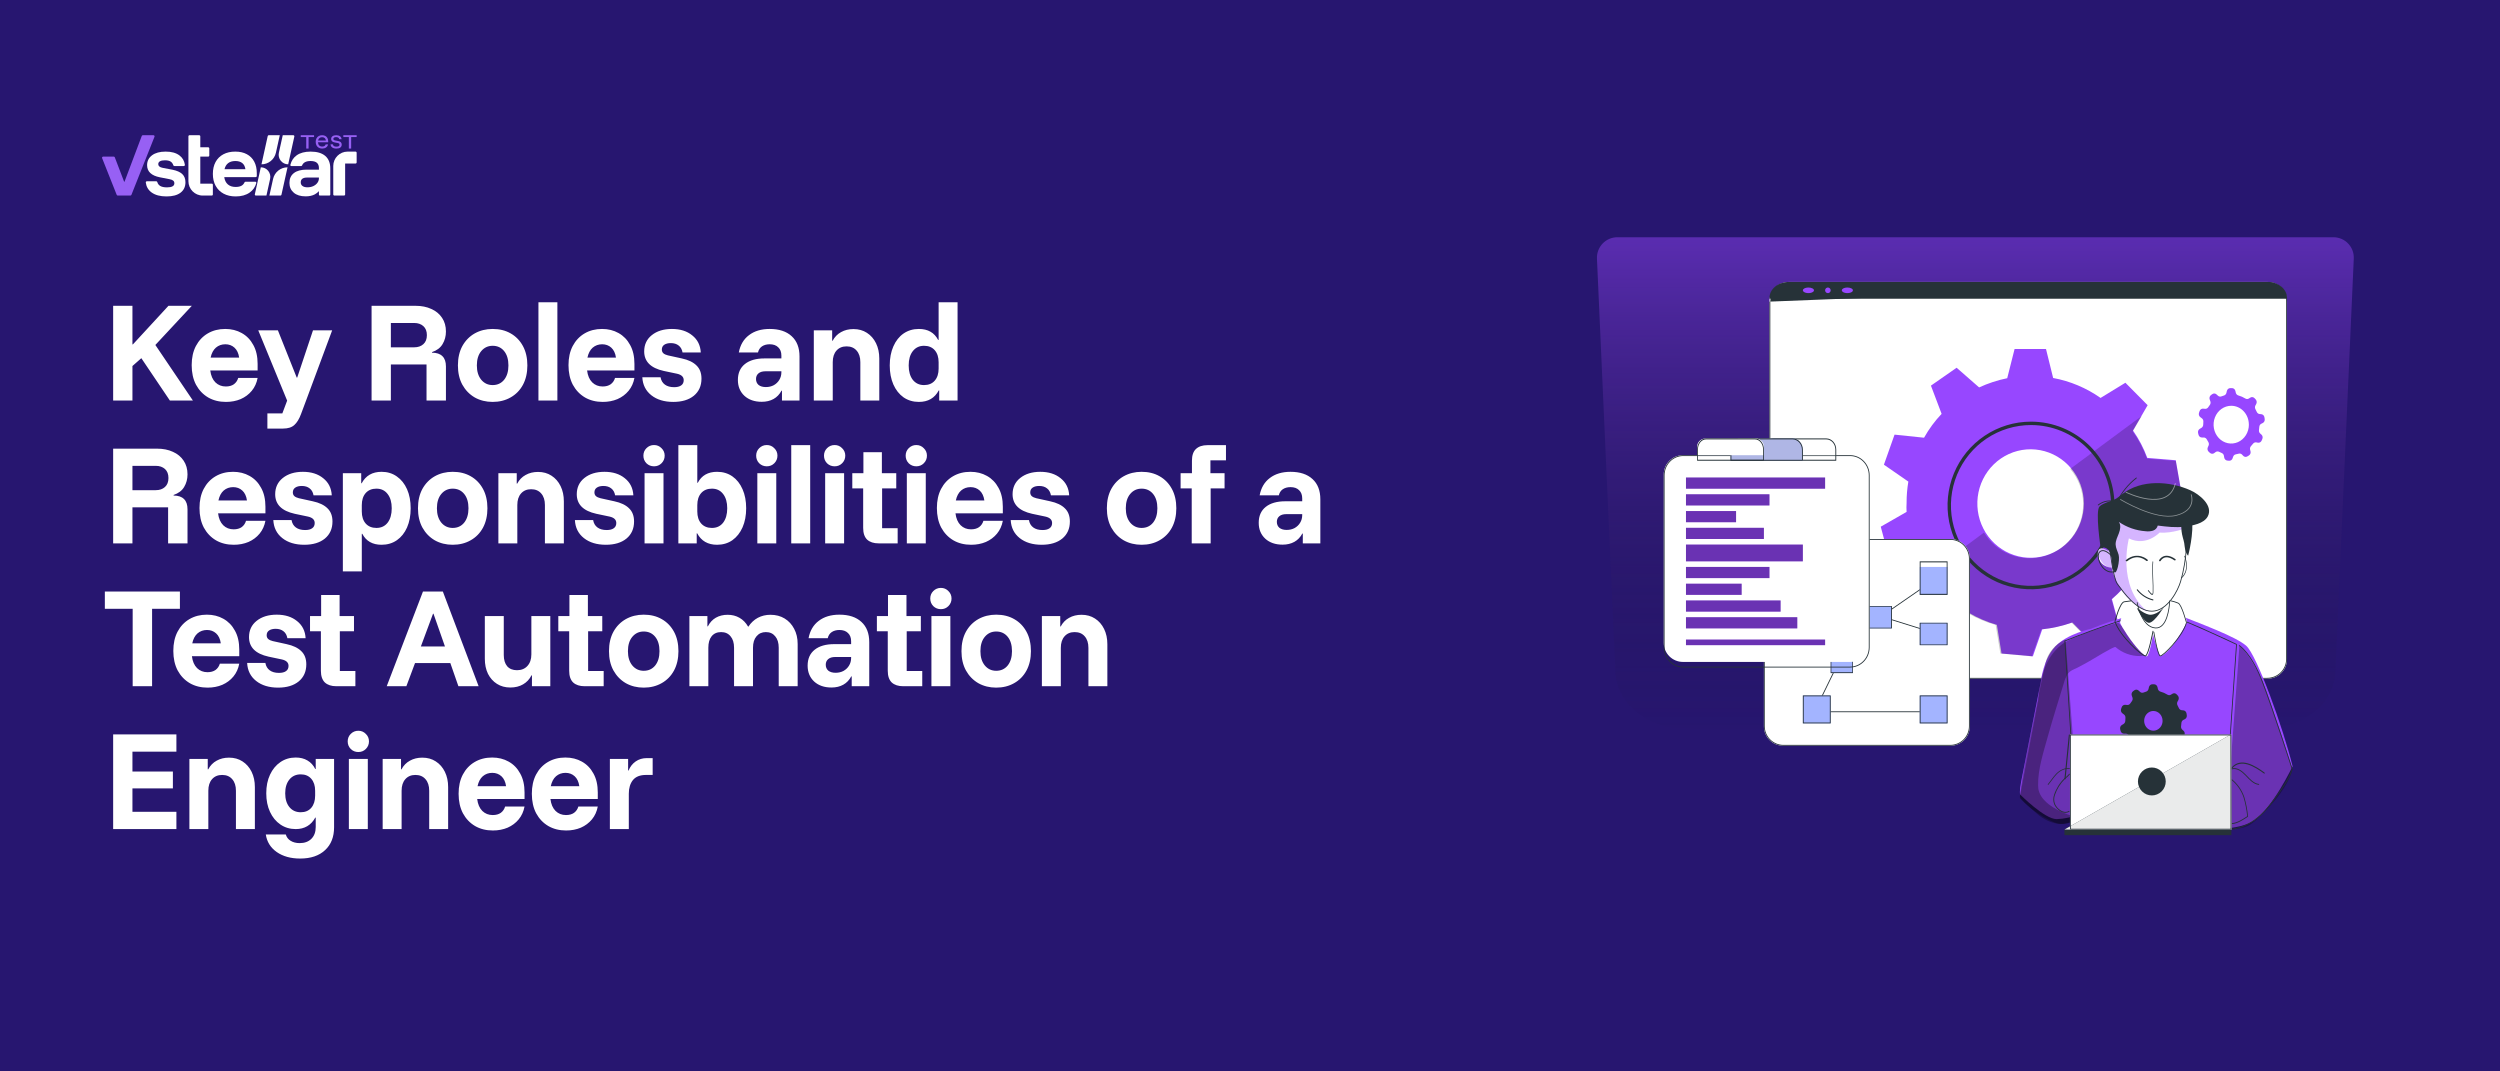 <svg width="980" height="420" viewBox="0 0 980 420" fill="none" xmlns="http://www.w3.org/2000/svg">
<rect width="980" height="420" fill="#271670"/>
<path d="M65.262 77C62.795 77 60.845 76.479 59.416 75.437C58.113 74.489 57.358 73.194 57.148 71.553C57.115 71.29 57.318 71.058 57.582 71.058H61.243C61.436 71.058 61.609 71.183 61.661 71.369C61.846 72.022 62.21 72.518 62.753 72.86C63.379 73.253 64.281 73.451 65.459 73.451C67.383 73.451 68.347 72.916 68.347 71.846C68.347 71.415 68.202 71.072 67.912 70.819C67.623 70.566 67.141 70.373 66.468 70.241L62.709 69.509C59.344 68.853 57.662 67.266 57.662 64.75C57.662 63.135 58.307 61.845 59.596 60.878C60.887 59.911 62.672 59.428 64.953 59.428C67.235 59.428 69.01 59.925 70.338 60.92C71.537 61.819 72.248 63.04 72.471 64.584C72.51 64.85 72.305 65.089 72.038 65.089H68.362C68.177 65.089 68.01 64.973 67.951 64.797C67.736 64.157 67.401 63.681 66.944 63.371C66.42 63.015 65.663 62.836 64.672 62.836C63.812 62.836 63.158 62.962 62.709 63.217C62.26 63.469 62.036 63.85 62.036 64.356C62.036 64.713 62.176 65.014 62.458 65.257C62.738 65.502 63.167 65.679 63.748 65.793L67.59 66.525C69.347 66.882 70.638 67.454 71.46 68.243C72.283 69.031 72.695 70.101 72.695 71.453C72.695 73.198 72.054 74.56 70.774 75.535C69.494 76.512 67.657 77 65.263 77H65.262Z" fill="white"/>
<path d="M92.387 77.001C90.573 77.001 88.994 76.64 87.648 75.917C86.301 75.195 85.264 74.171 84.535 72.848C83.805 71.524 83.441 69.961 83.441 68.159C83.441 66.357 83.797 64.804 84.507 63.498C85.217 62.194 86.231 61.189 87.55 60.485C88.868 59.781 90.425 59.43 92.219 59.43C94.014 59.43 95.486 59.767 96.749 60.443C98.011 61.119 98.978 62.086 99.652 63.344C100.325 64.602 100.661 66.103 100.661 67.85V68.989C100.661 69.231 100.465 69.427 100.225 69.427H87.901C88.087 70.684 88.564 71.642 89.331 72.299C90.098 72.957 91.108 73.284 92.36 73.284C93.351 73.284 94.137 73.116 94.716 72.777C95.219 72.484 95.595 72.057 95.845 71.496C95.916 71.336 96.071 71.228 96.247 71.228H100.049C100.339 71.228 100.549 71.507 100.47 71.787C100.035 73.325 99.174 74.551 97.886 75.466C96.446 76.489 94.614 77.001 92.389 77.001H92.387ZM88.013 66.329H96.202C96.052 65.259 95.64 64.457 94.967 63.921C94.294 63.386 93.387 63.119 92.247 63.119C91.108 63.119 90.176 63.392 89.456 63.935C88.737 64.481 88.255 65.278 88.012 66.329H88.013Z" fill="white"/>
<path d="M104.951 53.322L102.495 64.417C105.215 64.417 107.571 62.52 108.161 59.854L109.677 53.002H105.349C105.159 53.002 104.993 53.135 104.951 53.322ZM100.294 76.655H104.441L105.881 70.148C106.4 67.806 104.626 65.585 102.236 65.585L99.897 76.156C99.84 76.411 100.034 76.655 100.295 76.655H100.294Z" fill="white"/>
<path d="M83.443 72.419V76.228C83.443 76.467 83.25 76.661 83.012 76.661H79.475C76.374 76.661 73.859 74.136 73.859 71.022V53.44C73.859 53.201 74.052 53.008 74.29 53.008H78.084C78.322 53.008 78.515 53.201 78.515 53.44V57.739H81.612C81.85 57.739 82.043 57.932 82.043 58.171V60.966C82.043 61.205 81.85 61.399 81.612 61.399H78.515V71.986H83.012C83.25 71.986 83.443 72.18 83.443 72.419Z" fill="white"/>
<path d="M139.806 63.66V59.873C139.806 59.628 139.608 59.43 139.365 59.43H136.255C133.154 59.43 130.639 61.954 130.639 65.069V76.219C130.639 76.464 130.837 76.662 131.08 76.662H134.851C135.096 76.662 135.293 76.463 135.293 76.219V64.104H139.364C139.608 64.104 139.805 63.905 139.805 63.661L139.806 63.66Z" fill="white"/>
<path d="M110.839 53.009L109.324 59.852C108.806 62.194 110.58 64.415 112.969 64.415L115.384 53.506C115.441 53.251 115.247 53.008 114.986 53.008H110.839V53.009ZM105.604 76.662H109.932C110.122 76.662 110.288 76.529 110.33 76.341L112.712 65.585C109.992 65.585 107.636 67.482 107.046 70.148L105.604 76.663V76.662Z" fill="white"/>
<path d="M127.498 61.119C126.18 59.992 124.268 59.43 121.763 59.43C119.501 59.43 117.687 59.909 116.322 60.866C115.077 61.74 114.244 62.987 113.824 64.61C113.761 64.853 113.94 65.09 114.189 65.09H118.065C118.221 65.09 118.365 64.996 118.423 64.85C118.879 63.695 119.993 63.118 121.763 63.118C123.931 63.118 125.016 64.028 125.016 65.849V66.497H120.192C118.023 66.497 116.359 66.947 115.199 67.849C114.04 68.749 113.461 70.035 113.461 71.707C113.461 73.284 114.022 74.555 115.143 75.522C116.266 76.489 117.817 76.972 119.799 76.972C121.256 76.972 122.473 76.704 123.445 76.169C124.043 75.84 124.567 75.427 125.016 74.932V76.283C125.016 76.493 125.185 76.662 125.394 76.662H129.096C129.305 76.662 129.474 76.493 129.474 76.283V66.047C129.474 63.888 128.815 62.245 127.496 61.118L127.498 61.119ZM124.427 71.664C124.034 72.2 123.501 72.628 122.828 72.946C122.156 73.266 121.379 73.425 120.5 73.425C119.696 73.425 119.06 73.256 118.593 72.919C118.125 72.58 117.891 72.102 117.891 71.483C117.891 70.225 118.733 69.596 120.415 69.596H125.015V69.851C125.015 70.525 124.818 71.131 124.425 71.665L124.427 71.664Z" fill="white"/>
<path d="M126.319 58.24C125.794 58.24 125.341 58.132 124.956 57.917C124.572 57.702 124.274 57.394 124.065 56.998C123.856 56.6 123.752 56.136 123.752 55.603C123.752 55.071 123.856 54.611 124.065 54.222C124.274 53.833 124.568 53.532 124.948 53.319C125.327 53.106 125.769 53 126.277 53C126.784 53 127.182 53.098 127.535 53.294C127.889 53.49 128.163 53.767 128.359 54.126C128.554 54.484 128.652 54.91 128.652 55.402V55.78H124.655C124.683 56.306 124.843 56.716 125.135 57.009C125.427 57.303 125.819 57.451 126.31 57.451C126.651 57.451 126.937 57.379 127.172 57.236C127.406 57.094 127.567 56.883 127.657 56.603H128.61C128.487 57.123 128.224 57.526 127.819 57.812C127.415 58.097 126.915 58.24 126.318 58.24H126.319ZM124.688 55.092H127.748C127.704 54.678 127.552 54.355 127.293 54.126C127.033 53.897 126.692 53.782 126.268 53.782C125.845 53.782 125.501 53.897 125.223 54.126C124.944 54.355 124.767 54.678 124.688 55.092Z" fill="#9760F4"/>
<path d="M131.879 58.241C131.182 58.241 130.632 58.095 130.232 57.804C129.83 57.513 129.61 57.108 129.571 56.586H130.5C130.539 56.895 130.672 57.121 130.902 57.267C131.13 57.413 131.467 57.485 131.913 57.485C132.694 57.485 133.084 57.238 133.084 56.746C133.084 56.545 133.024 56.389 132.904 56.28C132.784 56.171 132.582 56.091 132.298 56.041L131.202 55.84C130.271 55.667 129.806 55.221 129.806 54.505C129.806 54.04 129.982 53.674 130.333 53.405C130.684 53.137 131.163 53.002 131.771 53.002C132.378 53.002 132.901 53.139 133.272 53.413C133.643 53.688 133.854 54.074 133.904 54.571H132.992C132.936 54.291 132.807 54.085 132.604 53.95C132.4 53.816 132.114 53.749 131.746 53.749C131.406 53.749 131.143 53.808 130.955 53.926C130.769 54.044 130.675 54.214 130.675 54.438C130.675 54.611 130.736 54.748 130.855 54.846C130.975 54.944 131.169 55.018 131.437 55.069L132.532 55.279C133.023 55.368 133.382 55.527 133.611 55.758C133.839 55.987 133.953 56.295 133.953 56.681C133.953 57.174 133.774 57.557 133.418 57.832C133.061 58.107 132.549 58.243 131.88 58.243L131.879 58.241Z" fill="#9760F4"/>
<path d="M123.112 53V53.722H120.961V58.24H120.045V53.722H117.894V53H123.112Z" fill="#9760F4"/>
<path d="M139.81 53V53.722H137.658V58.24H136.742V53.722H134.592V53H139.81Z" fill="#9760F4"/>
<path d="M60.167 53.009C60.47 53.009 60.678 53.316 60.566 53.599L60.474 53.831L57.469 61.4L51.521 76.376C51.454 76.544 51.293 76.654 51.113 76.654H46.152C45.972 76.654 45.811 76.544 45.744 76.376L40.031 61.99C39.919 61.707 40.127 61.399 40.43 61.399H44.605C44.783 61.399 44.943 61.509 45.007 61.675L48.661 71.243H48.802L52.514 61.399L55.369 53.83L55.574 53.286C55.638 53.118 55.797 53.008 55.975 53.008H60.169L60.167 53.009Z" fill="#9760F4"/>
<path d="M44.354 157V119.875H51.917V135H52.1L66.033 119.875H75.2L60.9 135.229L75.612 157H66.583L55.4 140.408L51.917 143.479V157H44.354ZM88.568 157.55C85.94 157.55 83.618 156.969 81.601 155.808C79.584 154.617 77.995 152.951 76.834 150.812C75.704 148.643 75.138 146.092 75.138 143.158C75.138 140.256 75.688 137.75 76.788 135.642C77.919 133.503 79.477 131.853 81.463 130.692C83.45 129.531 85.726 128.95 88.293 128.95C90.707 128.95 92.861 129.485 94.755 130.554C96.68 131.624 98.193 133.182 99.293 135.229C100.423 137.246 100.988 139.721 100.988 142.654V145.221H82.426C82.67 147.238 83.343 148.796 84.443 149.896C85.543 150.965 86.902 151.5 88.522 151.5C89.805 151.5 90.859 151.21 91.684 150.629C92.509 150.018 93.075 149.193 93.38 148.154H100.988C100.622 150.11 99.858 151.79 98.697 153.196C97.536 154.601 96.084 155.686 94.343 156.45C92.601 157.183 90.676 157.55 88.568 157.55ZM82.563 140.179H93.747C93.502 138.468 92.891 137.169 91.913 136.283C90.936 135.397 89.744 134.954 88.338 134.954C86.902 134.954 85.665 135.397 84.626 136.283C83.618 137.169 82.93 138.468 82.563 140.179ZM104.814 168V162.042H110.681L112.56 157.046L101.239 129.5H108.939L116.318 148.017H116.502L122.689 129.5H130.206L119.985 157L118.014 162.271C117.311 164.196 116.44 165.632 115.402 166.579C114.393 167.526 112.911 168 110.956 168H104.814ZM145.657 157V119.875H162.891C165.243 119.875 167.306 120.287 169.078 121.112C170.881 121.907 172.286 123.068 173.295 124.596C174.303 126.093 174.807 127.881 174.807 129.958C174.807 131.792 174.364 133.442 173.478 134.908C172.623 136.344 171.248 137.383 169.353 138.025V138.254C171.156 138.254 172.516 138.712 173.432 139.629C174.349 140.515 174.807 141.86 174.807 143.662V157H167.199V142.883H153.22V157H145.657ZM153.22 136.146H162.386C163.853 136.146 165.045 135.733 165.961 134.908C166.878 134.083 167.336 132.907 167.336 131.379C167.336 129.851 166.878 128.675 165.961 127.85C165.045 127.025 163.853 126.612 162.386 126.612H153.22V136.146ZM193.116 157.55C190.518 157.55 188.181 156.969 186.103 155.808C184.056 154.617 182.436 152.951 181.245 150.812C180.084 148.674 179.503 146.153 179.503 143.25C179.503 140.317 180.084 137.781 181.245 135.642C182.436 133.503 184.056 131.853 186.103 130.692C188.181 129.531 190.518 128.95 193.116 128.95C195.804 128.95 198.157 129.531 200.174 130.692C202.221 131.853 203.825 133.503 204.986 135.642C206.148 137.781 206.728 140.317 206.728 143.25C206.728 146.153 206.148 148.689 204.986 150.858C203.825 152.997 202.206 154.647 200.128 155.808C198.081 156.969 195.743 157.55 193.116 157.55ZM193.116 150.95C194.979 150.95 196.477 150.262 197.607 148.887C198.738 147.482 199.303 145.603 199.303 143.25C199.303 140.867 198.738 138.987 197.607 137.612C196.477 136.237 194.979 135.55 193.116 135.55C191.313 135.55 189.831 136.237 188.67 137.612C187.509 138.987 186.928 140.867 186.928 143.25C186.928 145.603 187.509 147.482 188.67 148.887C189.831 150.262 191.313 150.95 193.116 150.95ZM211.068 157V118.5H218.493V157H211.068ZM236.279 157.55C233.651 157.55 231.329 156.969 229.312 155.808C227.296 154.617 225.707 152.951 224.546 150.812C223.415 148.643 222.85 146.092 222.85 143.158C222.85 140.256 223.4 137.75 224.5 135.642C225.63 133.503 227.189 131.853 229.175 130.692C231.161 129.531 233.437 128.95 236.004 128.95C238.418 128.95 240.572 129.485 242.467 130.554C244.392 131.624 245.904 133.182 247.004 135.229C248.135 137.246 248.7 139.721 248.7 142.654V145.221H230.137C230.382 147.238 231.054 148.796 232.154 149.896C233.254 150.965 234.614 151.5 236.233 151.5C237.517 151.5 238.571 151.21 239.396 150.629C240.221 150.018 240.786 149.193 241.092 148.154H248.7C248.333 150.11 247.569 151.79 246.408 153.196C245.247 154.601 243.796 155.686 242.054 156.45C240.312 157.183 238.387 157.55 236.279 157.55ZM230.275 140.179H241.458C241.214 138.468 240.603 137.169 239.625 136.283C238.647 135.397 237.455 134.954 236.05 134.954C234.614 134.954 233.376 135.397 232.337 136.283C231.329 137.169 230.642 138.468 230.275 140.179ZM263.935 157.55C260.39 157.55 257.518 156.679 255.318 154.937C253.118 153.196 251.941 150.843 251.789 147.879H258.939C259.153 149.132 259.718 150.094 260.635 150.767C261.551 151.439 262.758 151.775 264.255 151.775C265.447 151.775 266.364 151.546 267.005 151.087C267.678 150.629 268.014 149.942 268.014 149.025C268.014 147.742 267.143 146.901 265.401 146.504L260.176 145.404C255.073 144.274 252.522 141.722 252.522 137.75C252.522 135.092 253.515 132.968 255.501 131.379C257.518 129.76 260.146 128.95 263.385 128.95C266.654 128.95 269.312 129.79 271.36 131.471C273.437 133.121 274.553 135.351 274.705 138.162H267.555C267.341 136.971 266.837 136.069 266.043 135.458C265.248 134.817 264.225 134.496 262.972 134.496C261.903 134.496 261.047 134.71 260.405 135.137C259.764 135.565 259.443 136.192 259.443 137.017C259.443 137.628 259.641 138.117 260.039 138.483C260.466 138.85 261.062 139.125 261.826 139.308L267.235 140.5C269.801 141.05 271.726 141.967 273.01 143.25C274.323 144.503 274.98 146.229 274.98 148.429C274.98 151.24 273.987 153.471 272.001 155.121C270.015 156.74 267.326 157.55 263.935 157.55ZM298.602 157.504C295.791 157.504 293.53 156.725 291.819 155.167C290.108 153.578 289.252 151.5 289.252 148.933C289.252 146.244 290.169 144.167 292.002 142.7C293.836 141.233 296.402 140.5 299.702 140.5H306.302V139.4C306.302 137.994 305.89 136.91 305.065 136.146C304.27 135.351 303.155 134.954 301.719 134.954C300.527 134.954 299.519 135.229 298.694 135.779C297.9 136.329 297.38 137.124 297.136 138.162H289.619C290.169 135.229 291.498 132.968 293.607 131.379C295.715 129.76 298.419 128.95 301.719 128.95C305.416 128.95 308.289 129.897 310.336 131.792C312.383 133.656 313.407 136.299 313.407 139.721V157H306.532V153.15H306.348C305.584 154.586 304.545 155.671 303.232 156.404C301.918 157.138 300.375 157.504 298.602 157.504ZM300.207 151.729C301.368 151.729 302.407 151.485 303.323 150.996C304.24 150.476 304.958 149.789 305.477 148.933C306.027 148.047 306.302 147.039 306.302 145.908V145.542H300.069C298.877 145.542 297.961 145.817 297.319 146.367C296.677 146.917 296.357 147.65 296.357 148.567C296.357 149.544 296.693 150.324 297.365 150.904C298.068 151.454 299.015 151.729 300.207 151.729ZM319.013 157V129.5H326.209V133.579H326.392C327.187 132.082 328.287 130.951 329.692 130.187C331.098 129.393 332.717 128.996 334.551 128.996C336.567 128.996 338.324 129.485 339.822 130.462C341.349 131.44 342.541 132.8 343.397 134.542C344.252 136.283 344.68 138.285 344.68 140.546V157H337.255V141.967C337.255 140.042 336.766 138.529 335.788 137.429C334.841 136.329 333.527 135.779 331.847 135.779C330.197 135.779 328.883 136.329 327.905 137.429C326.927 138.529 326.438 140.042 326.438 141.967V157H319.013ZM360.193 157.55C357.932 157.55 355.931 156.954 354.189 155.762C352.478 154.54 351.149 152.86 350.201 150.721C349.254 148.551 348.781 146.061 348.781 143.25C348.781 140.408 349.254 137.918 350.201 135.779C351.149 133.61 352.478 131.929 354.189 130.737C355.931 129.546 357.932 128.95 360.193 128.95C363.738 128.95 366.258 130.386 367.756 133.258H367.939V118.5H375.364V157H368.168V153.058H367.985C366.396 156.053 363.799 157.55 360.193 157.55ZM362.21 150.95C364.013 150.95 365.418 150.369 366.426 149.208C367.435 148.047 367.939 146.474 367.939 144.487V142.012C367.939 140.026 367.435 138.453 366.426 137.292C365.418 136.131 364.013 135.55 362.21 135.55C360.376 135.55 358.91 136.253 357.81 137.658C356.74 139.033 356.206 140.897 356.206 143.25C356.206 145.603 356.74 147.482 357.81 148.887C358.91 150.262 360.376 150.95 362.21 150.95ZM44.354 213V175.875H61.587C63.94 175.875 66.003 176.287 67.775 177.112C69.578 177.907 70.983 179.068 71.992 180.596C73 182.093 73.504 183.881 73.504 185.958C73.504 187.792 73.061 189.442 72.175 190.908C71.319 192.344 69.944 193.383 68.05 194.025V194.254C69.853 194.254 71.213 194.712 72.129 195.629C73.046 196.515 73.504 197.86 73.504 199.662V213H65.896V198.883H51.917V213H44.354ZM51.917 192.146H61.083C62.55 192.146 63.742 191.733 64.658 190.908C65.575 190.083 66.033 188.907 66.033 187.379C66.033 185.851 65.575 184.675 64.658 183.85C63.742 183.025 62.55 182.612 61.083 182.612H51.917V192.146ZM91.629 213.55C89.001 213.55 86.679 212.969 84.662 211.808C82.646 210.617 81.057 208.951 79.896 206.812C78.765 204.643 78.2 202.092 78.2 199.158C78.2 196.256 78.75 193.75 79.85 191.642C80.981 189.503 82.539 187.853 84.525 186.692C86.511 185.531 88.787 184.95 91.354 184.95C93.768 184.95 95.922 185.485 97.817 186.554C99.742 187.624 101.254 189.182 102.354 191.229C103.485 193.246 104.05 195.721 104.05 198.654V201.221H85.487C85.732 203.238 86.404 204.796 87.504 205.896C88.604 206.965 89.964 207.5 91.583 207.5C92.867 207.5 93.921 207.21 94.746 206.629C95.571 206.018 96.136 205.193 96.442 204.154H104.05C103.683 206.11 102.919 207.79 101.758 209.196C100.597 210.601 99.146 211.686 97.404 212.45C95.662 213.183 93.737 213.55 91.629 213.55ZM85.625 196.179H96.808C96.564 194.468 95.953 193.169 94.975 192.283C93.997 191.397 92.805 190.954 91.4 190.954C89.964 190.954 88.726 191.397 87.687 192.283C86.679 193.169 85.992 194.468 85.625 196.179ZM119.285 213.55C115.74 213.55 112.868 212.679 110.668 210.937C108.468 209.196 107.291 206.843 107.139 203.879H114.289C114.503 205.132 115.068 206.094 115.985 206.767C116.901 207.439 118.108 207.775 119.605 207.775C120.797 207.775 121.714 207.546 122.355 207.087C123.028 206.629 123.364 205.942 123.364 205.025C123.364 203.742 122.493 202.901 120.751 202.504L115.526 201.404C110.423 200.274 107.872 197.722 107.872 193.75C107.872 191.092 108.865 188.968 110.851 187.379C112.868 185.76 115.496 184.95 118.735 184.95C122.004 184.95 124.662 185.79 126.71 187.471C128.787 189.121 129.903 191.351 130.055 194.162H122.905C122.691 192.971 122.187 192.069 121.393 191.458C120.598 190.817 119.575 190.496 118.322 190.496C117.253 190.496 116.397 190.71 115.755 191.137C115.114 191.565 114.793 192.192 114.793 193.017C114.793 193.628 114.991 194.117 115.389 194.483C115.816 194.85 116.412 195.125 117.176 195.308L122.585 196.5C125.151 197.05 127.076 197.967 128.36 199.25C129.673 200.503 130.33 202.229 130.33 204.429C130.33 207.24 129.337 209.471 127.351 211.121C125.365 212.74 122.676 213.55 119.285 213.55ZM134.4 224V185.5H141.596V189.442H141.779C143.368 186.447 145.965 184.95 149.571 184.95C151.863 184.95 153.864 185.561 155.575 186.783C157.286 187.975 158.615 189.64 159.563 191.779C160.51 193.918 160.984 196.408 160.984 199.25C160.984 202.092 160.51 204.597 159.563 206.767C158.615 208.906 157.286 210.571 155.575 211.762C153.864 212.954 151.863 213.55 149.571 213.55C146.027 213.55 143.506 212.114 142.009 209.242H141.825V224H134.4ZM147.554 206.95C149.418 206.95 150.885 206.262 151.954 204.887C153.024 203.482 153.559 201.603 153.559 199.25C153.559 196.897 153.024 195.033 151.954 193.658C150.885 192.253 149.418 191.55 147.554 191.55C145.782 191.55 144.377 192.131 143.338 193.292C142.329 194.453 141.825 196.026 141.825 198.012V200.487C141.825 202.474 142.329 204.047 143.338 205.208C144.377 206.369 145.782 206.95 147.554 206.95ZM177.458 213.55C174.861 213.55 172.523 212.969 170.445 211.808C168.398 210.617 166.779 208.951 165.587 206.812C164.426 204.674 163.845 202.153 163.845 199.25C163.845 196.317 164.426 193.781 165.587 191.642C166.779 189.503 168.398 187.853 170.445 186.692C172.523 185.531 174.861 184.95 177.458 184.95C180.147 184.95 182.499 185.531 184.516 186.692C186.563 187.853 188.167 189.503 189.329 191.642C190.49 193.781 191.07 196.317 191.07 199.25C191.07 202.153 190.49 204.689 189.329 206.858C188.167 208.997 186.548 210.647 184.47 211.808C182.423 212.969 180.086 213.55 177.458 213.55ZM177.458 206.95C179.322 206.95 180.819 206.262 181.949 204.887C183.08 203.482 183.645 201.603 183.645 199.25C183.645 196.867 183.08 194.987 181.949 193.612C180.819 192.237 179.322 191.55 177.458 191.55C175.655 191.55 174.173 192.237 173.012 193.612C171.851 194.987 171.27 196.867 171.27 199.25C171.27 201.603 171.851 203.482 173.012 204.887C174.173 206.262 175.655 206.95 177.458 206.95ZM195.364 213V185.5H202.56V189.579H202.743C203.538 188.082 204.638 186.951 206.043 186.187C207.449 185.393 209.068 184.996 210.902 184.996C212.918 184.996 214.675 185.485 216.173 186.462C217.7 187.44 218.892 188.8 219.748 190.542C220.603 192.283 221.031 194.285 221.031 196.546V213H213.606V197.967C213.606 196.042 213.117 194.529 212.139 193.429C211.192 192.329 209.878 191.779 208.198 191.779C206.548 191.779 205.234 192.329 204.256 193.429C203.278 194.529 202.789 196.042 202.789 197.967V213H195.364ZM237.507 213.55C233.962 213.55 231.09 212.679 228.89 210.937C226.69 209.196 225.514 206.843 225.361 203.879H232.511C232.725 205.132 233.29 206.094 234.207 206.767C235.123 207.439 236.33 207.775 237.827 207.775C239.019 207.775 239.936 207.546 240.577 207.087C241.25 206.629 241.586 205.942 241.586 205.025C241.586 203.742 240.715 202.901 238.973 202.504L233.748 201.404C228.645 200.274 226.094 197.722 226.094 193.75C226.094 191.092 227.087 188.968 229.073 187.379C231.09 185.76 233.718 184.95 236.957 184.95C240.226 184.95 242.884 185.79 244.932 187.471C247.009 189.121 248.125 191.351 248.277 194.162H241.127C240.914 192.971 240.409 192.069 239.615 191.458C238.82 190.817 237.797 190.496 236.544 190.496C235.475 190.496 234.619 190.71 233.977 191.137C233.336 191.565 233.015 192.192 233.015 193.017C233.015 193.628 233.214 194.117 233.611 194.483C234.039 194.85 234.634 195.125 235.398 195.308L240.807 196.5C243.373 197.05 245.298 197.967 246.582 199.25C247.895 200.503 248.552 202.229 248.552 204.429C248.552 207.24 247.559 209.471 245.573 211.121C243.587 212.74 240.898 213.55 237.507 213.55ZM252.668 213V185.5H260.093V213H252.668ZM256.381 182.796C255.219 182.796 254.226 182.399 253.401 181.604C252.607 180.779 252.21 179.786 252.21 178.625C252.21 177.464 252.607 176.486 253.401 175.692C254.226 174.867 255.219 174.454 256.381 174.454C257.542 174.454 258.519 174.867 259.314 175.692C260.139 176.486 260.551 177.464 260.551 178.625C260.551 179.786 260.139 180.779 259.314 181.604C258.519 182.399 257.542 182.796 256.381 182.796ZM281.088 213.55C277.482 213.55 274.885 212.053 273.296 209.058H273.113V213H265.917V174.5H273.342V189.258H273.525C275.022 186.386 277.543 184.95 281.088 184.95C283.379 184.95 285.381 185.546 287.092 186.737C288.803 187.929 290.132 189.61 291.079 191.779C292.027 193.918 292.5 196.408 292.5 199.25C292.5 202.061 292.027 204.551 291.079 206.721C290.132 208.86 288.803 210.54 287.092 211.762C285.381 212.954 283.379 213.55 281.088 213.55ZM279.071 206.95C280.935 206.95 282.402 206.262 283.471 204.887C284.54 203.482 285.075 201.603 285.075 199.25C285.075 196.897 284.54 195.033 283.471 193.658C282.402 192.253 280.935 191.55 279.071 191.55C277.299 191.55 275.893 192.131 274.854 193.292C273.846 194.453 273.342 196.026 273.342 198.012V200.487C273.342 202.474 273.846 204.047 274.854 205.208C275.893 206.369 277.299 206.95 279.071 206.95ZM296.874 213V185.5H304.299V213H296.874ZM300.587 182.796C299.426 182.796 298.433 182.399 297.608 181.604C296.813 180.779 296.416 179.786 296.416 178.625C296.416 177.464 296.813 176.486 297.608 175.692C298.433 174.867 299.426 174.454 300.587 174.454C301.748 174.454 302.726 174.867 303.52 175.692C304.345 176.486 304.758 177.464 304.758 178.625C304.758 179.786 304.345 180.779 303.52 181.604C302.726 182.399 301.748 182.796 300.587 182.796ZM310.169 213V174.5H317.594V213H310.169ZM323.463 213V185.5H330.888V213H323.463ZM327.176 182.796C326.015 182.796 325.022 182.399 324.197 181.604C323.402 180.779 323.005 179.786 323.005 178.625C323.005 177.464 323.402 176.486 324.197 175.692C325.022 174.867 326.015 174.454 327.176 174.454C328.337 174.454 329.315 174.867 330.109 175.692C330.934 176.486 331.347 177.464 331.347 178.625C331.347 179.786 330.934 180.779 330.109 181.604C329.315 182.399 328.337 182.796 327.176 182.796ZM344.412 213C342.487 213 340.99 212.511 339.92 211.533C338.882 210.525 338.362 208.997 338.362 206.95V191.458H334.1V185.5H338.454V177.25H345.695V185.5H351.333V191.458H345.787V207.042H351.883V213H344.412ZM355.477 213V185.5H362.902V213H355.477ZM359.19 182.796C358.029 182.796 357.036 182.399 356.211 181.604C355.416 180.779 355.019 179.786 355.019 178.625C355.019 177.464 355.416 176.486 356.211 175.692C357.036 174.867 358.029 174.454 359.19 174.454C360.351 174.454 361.329 174.867 362.123 175.692C362.948 176.486 363.361 177.464 363.361 178.625C363.361 179.786 362.948 180.779 362.123 181.604C361.329 182.399 360.351 182.796 359.19 182.796ZM380.688 213.55C378.061 213.55 375.738 212.969 373.722 211.808C371.705 210.617 370.116 208.951 368.955 206.812C367.825 204.643 367.259 202.092 367.259 199.158C367.259 196.256 367.809 193.75 368.909 191.642C370.04 189.503 371.598 187.853 373.584 186.692C375.57 185.531 377.847 184.95 380.413 184.95C382.827 184.95 384.982 185.485 386.876 186.554C388.801 187.624 390.313 189.182 391.413 191.229C392.544 193.246 393.109 195.721 393.109 198.654V201.221H374.547C374.791 203.238 375.463 204.796 376.563 205.896C377.663 206.965 379.023 207.5 380.643 207.5C381.926 207.5 382.98 207.21 383.805 206.629C384.63 206.018 385.195 205.193 385.501 204.154H393.109C392.743 206.11 391.979 207.79 390.818 209.196C389.657 210.601 388.205 211.686 386.463 212.45C384.722 213.183 382.797 213.55 380.688 213.55ZM374.684 196.179H385.868C385.623 194.468 385.012 193.169 384.034 192.283C383.057 191.397 381.865 190.954 380.459 190.954C379.023 190.954 377.786 191.397 376.747 192.283C375.738 193.169 375.051 194.468 374.684 196.179ZM408.344 213.55C404.799 213.55 401.927 212.679 399.727 210.937C397.527 209.196 396.351 206.843 396.198 203.879H403.348C403.562 205.132 404.127 206.094 405.044 206.767C405.961 207.439 407.167 207.775 408.665 207.775C409.856 207.775 410.773 207.546 411.415 207.087C412.087 206.629 412.423 205.942 412.423 205.025C412.423 203.742 411.552 202.901 409.811 202.504L404.586 201.404C399.483 200.274 396.931 197.722 396.931 193.75C396.931 191.092 397.924 188.968 399.911 187.379C401.927 185.76 404.555 184.95 407.794 184.95C411.063 184.95 413.722 185.79 415.769 187.471C417.847 189.121 418.962 191.351 419.115 194.162H411.965C411.751 192.971 411.247 192.069 410.452 191.458C409.658 190.817 408.634 190.496 407.381 190.496C406.312 190.496 405.456 190.71 404.815 191.137C404.173 191.565 403.852 192.192 403.852 193.017C403.852 193.628 404.051 194.117 404.448 194.483C404.876 194.85 405.472 195.125 406.236 195.308L411.644 196.5C414.211 197.05 416.136 197.967 417.419 199.25C418.733 200.503 419.39 202.229 419.39 204.429C419.39 207.24 418.397 209.471 416.411 211.121C414.424 212.74 411.736 213.55 408.344 213.55ZM447.503 213.55C444.906 213.55 442.569 212.969 440.491 211.808C438.444 210.617 436.824 208.951 435.633 206.812C434.471 204.674 433.891 202.153 433.891 199.25C433.891 196.317 434.471 193.781 435.633 191.642C436.824 189.503 438.444 187.853 440.491 186.692C442.569 185.531 444.906 184.95 447.503 184.95C450.192 184.95 452.545 185.531 454.562 186.692C456.609 187.853 458.213 189.503 459.374 191.642C460.535 193.781 461.116 196.317 461.116 199.25C461.116 202.153 460.535 204.689 459.374 206.858C458.213 208.997 456.594 210.647 454.516 211.808C452.469 212.969 450.131 213.55 447.503 213.55ZM447.503 206.95C449.367 206.95 450.865 206.262 451.995 204.887C453.126 203.482 453.691 201.603 453.691 199.25C453.691 196.867 453.126 194.987 451.995 193.612C450.865 192.237 449.367 191.55 447.503 191.55C445.701 191.55 444.219 192.237 443.058 193.612C441.896 194.987 441.316 196.867 441.316 199.25C441.316 201.603 441.896 203.482 443.058 204.887C444.219 206.262 445.701 206.95 447.503 206.95ZM467.152 213V191.458H462.797V185.5H467.243V180.596C467.243 178.518 467.763 176.99 468.802 176.012C469.871 175.004 471.384 174.5 473.339 174.5H480.581V180.458H474.485V185.5H480.031V191.458H474.577V213H467.152ZM502.768 213.504C499.957 213.504 497.696 212.725 495.985 211.167C494.274 209.578 493.418 207.5 493.418 204.933C493.418 202.244 494.335 200.167 496.168 198.7C498.002 197.233 500.568 196.5 503.868 196.5H510.468V195.4C510.468 193.994 510.056 192.91 509.231 192.146C508.436 191.351 507.321 190.954 505.885 190.954C504.693 190.954 503.685 191.229 502.86 191.779C502.066 192.329 501.546 193.124 501.302 194.162H493.785C494.335 191.229 495.664 188.968 497.773 187.379C499.881 185.76 502.585 184.95 505.885 184.95C509.582 184.95 512.455 185.897 514.502 187.792C516.549 189.656 517.573 192.299 517.573 195.721V213H510.698V209.15H510.514C509.75 210.586 508.711 211.671 507.398 212.404C506.084 213.138 504.541 213.504 502.768 213.504ZM504.373 207.729C505.534 207.729 506.573 207.485 507.489 206.996C508.406 206.476 509.124 205.789 509.643 204.933C510.193 204.047 510.468 203.039 510.468 201.908V201.542H504.235C503.043 201.542 502.127 201.817 501.485 202.367C500.843 202.917 500.523 203.65 500.523 204.567C500.523 205.544 500.859 206.324 501.531 206.904C502.234 207.454 503.181 207.729 504.373 207.729ZM59.617 269H52.008V238.658H41.1V231.875H70.525V238.658H59.617V269ZM81.37 269.55C78.743 269.55 76.42 268.969 74.404 267.808C72.387 266.617 70.798 264.951 69.637 262.812C68.506 260.643 67.941 258.092 67.941 255.158C67.941 252.256 68.491 249.75 69.591 247.642C70.722 245.503 72.28 243.853 74.266 242.692C76.252 241.531 78.529 240.95 81.095 240.95C83.509 240.95 85.663 241.485 87.558 242.554C89.483 243.624 90.995 245.182 92.095 247.229C93.226 249.246 93.791 251.721 93.791 254.654V257.221H75.229C75.473 259.238 76.145 260.796 77.245 261.896C78.345 262.965 79.705 263.5 81.325 263.5C82.608 263.5 83.662 263.21 84.487 262.629C85.312 262.018 85.877 261.193 86.183 260.154H93.791C93.424 262.11 92.661 263.79 91.499 265.196C90.338 266.601 88.887 267.686 87.145 268.45C85.404 269.183 83.479 269.55 81.37 269.55ZM75.366 252.179H86.549C86.305 250.468 85.694 249.169 84.716 248.283C83.738 247.397 82.547 246.954 81.141 246.954C79.705 246.954 78.468 247.397 77.429 248.283C76.42 249.169 75.733 250.468 75.366 252.179ZM109.026 269.55C105.481 269.55 102.609 268.679 100.409 266.937C98.209 265.196 97.033 262.843 96.88 259.879H104.03C104.244 261.132 104.809 262.094 105.726 262.767C106.642 263.439 107.849 263.775 109.347 263.775C110.538 263.775 111.455 263.546 112.097 263.087C112.769 262.629 113.105 261.942 113.105 261.025C113.105 259.742 112.234 258.901 110.492 258.504L105.267 257.404C100.165 256.274 97.613 253.722 97.613 249.75C97.613 247.092 98.606 244.968 100.592 243.379C102.609 241.76 105.237 240.95 108.476 240.95C111.745 240.95 114.403 241.79 116.451 243.471C118.528 245.121 119.644 247.351 119.797 250.162H112.647C112.433 248.971 111.928 248.069 111.134 247.458C110.34 246.817 109.316 246.496 108.063 246.496C106.994 246.496 106.138 246.71 105.497 247.137C104.855 247.565 104.534 248.192 104.534 249.017C104.534 249.628 104.733 250.117 105.13 250.483C105.558 250.85 106.153 251.125 106.917 251.308L112.326 252.5C114.892 253.05 116.817 253.967 118.101 255.25C119.415 256.503 120.072 258.229 120.072 260.429C120.072 263.24 119.078 265.471 117.092 267.121C115.106 268.74 112.417 269.55 109.026 269.55ZM131.841 269C129.916 269 128.419 268.511 127.35 267.533C126.311 266.525 125.791 264.997 125.791 262.95V247.458H121.529V241.5H125.883V233.25H133.125V241.5H138.762V247.458H133.216V263.042H139.312V269H131.841ZM151.596 269L165.805 231.875H173.596L187.621 269H179.692L176.53 259.925H162.688L159.296 269H151.596ZM164.98 253.417H174.421L169.93 240.583H169.746L164.98 253.417ZM200.044 269.504C198.058 269.504 196.316 269.031 194.819 268.083C193.322 267.136 192.146 265.822 191.29 264.142C190.465 262.431 190.053 260.46 190.053 258.229V241.5H197.478V256.762C197.478 258.626 197.921 260.093 198.807 261.163C199.723 262.201 201.007 262.721 202.657 262.721C204.368 262.721 205.728 262.171 206.736 261.071C207.775 259.94 208.294 258.428 208.294 256.533V241.5H215.719V269H208.523V264.737H208.34C207.576 266.265 206.476 267.442 205.04 268.267C203.635 269.092 201.969 269.504 200.044 269.504ZM229.17 269C227.245 269 225.748 268.511 224.678 267.533C223.639 266.525 223.12 264.997 223.12 262.95V247.458H218.857V241.5H223.212V233.25H230.453V241.5H236.091V247.458H230.545V263.042H236.641V269H229.17ZM252.335 269.55C249.738 269.55 247.4 268.969 245.323 267.808C243.275 266.617 241.656 264.951 240.464 262.812C239.303 260.674 238.723 258.153 238.723 255.25C238.723 252.317 239.303 249.781 240.464 247.642C241.656 245.503 243.275 243.853 245.323 242.692C247.4 241.531 249.738 240.95 252.335 240.95C255.024 240.95 257.377 241.531 259.393 242.692C261.441 243.853 263.045 245.503 264.206 247.642C265.367 249.781 265.948 252.317 265.948 255.25C265.948 258.153 265.367 260.689 264.206 262.858C263.045 264.997 261.425 266.647 259.348 267.808C257.3 268.969 254.963 269.55 252.335 269.55ZM252.335 262.95C254.199 262.95 255.696 262.262 256.827 260.887C257.957 259.482 258.523 257.603 258.523 255.25C258.523 252.867 257.957 250.987 256.827 249.612C255.696 248.237 254.199 247.55 252.335 247.55C250.532 247.55 249.05 248.237 247.889 249.612C246.728 250.987 246.148 252.867 246.148 255.25C246.148 257.603 246.728 259.482 247.889 260.887C249.05 262.262 250.532 262.95 252.335 262.95ZM270.242 269V241.5H277.3V245.533H277.483C278.247 244.036 279.286 242.906 280.6 242.142C281.944 241.378 283.487 240.996 285.229 240.996C286.971 240.996 288.529 241.393 289.904 242.187C291.279 242.982 292.394 244.128 293.25 245.625H293.387C294.365 244.128 295.587 242.982 297.054 242.187C298.551 241.393 300.201 240.996 302.004 240.996C304.143 240.996 306.007 241.485 307.596 242.462C309.185 243.44 310.422 244.785 311.308 246.496C312.225 248.207 312.683 250.193 312.683 252.454V269H305.258V253.921C305.258 251.996 304.8 250.499 303.883 249.429C302.997 248.329 301.775 247.779 300.217 247.779C298.689 247.779 297.467 248.329 296.55 249.429C295.633 250.499 295.175 251.996 295.175 253.921V269H287.75V253.921C287.75 251.996 287.292 250.499 286.375 249.429C285.489 248.329 284.251 247.779 282.662 247.779C281.074 247.779 279.836 248.329 278.95 249.429C278.094 250.499 277.667 251.996 277.667 253.921V269H270.242ZM325.941 269.504C323.13 269.504 320.869 268.725 319.158 267.167C317.447 265.578 316.591 263.5 316.591 260.933C316.591 258.244 317.508 256.167 319.341 254.7C321.175 253.233 323.741 252.5 327.041 252.5H333.641V251.4C333.641 249.994 333.229 248.91 332.404 248.146C331.609 247.351 330.494 246.954 329.058 246.954C327.866 246.954 326.858 247.229 326.033 247.779C325.238 248.329 324.719 249.124 324.475 250.162H316.958C317.508 247.229 318.837 244.968 320.945 243.379C323.054 241.76 325.758 240.95 329.058 240.95C332.755 240.95 335.627 241.897 337.675 243.792C339.722 245.656 340.745 248.299 340.745 251.721V269H333.87V265.15H333.687C332.923 266.586 331.884 267.671 330.57 268.404C329.257 269.138 327.713 269.504 325.941 269.504ZM327.545 263.729C328.707 263.729 329.745 263.485 330.662 262.996C331.579 262.476 332.297 261.789 332.816 260.933C333.366 260.047 333.641 259.039 333.641 257.908V257.542H327.408C326.216 257.542 325.3 257.817 324.658 258.367C324.016 258.917 323.695 259.65 323.695 260.567C323.695 261.544 324.032 262.324 324.704 262.904C325.407 263.454 326.354 263.729 327.545 263.729ZM354.052 269C352.127 269 350.63 268.511 349.56 267.533C348.522 266.525 348.002 264.997 348.002 262.95V247.458H343.74V241.5H348.094V233.25H355.335V241.5H360.973V247.458H355.427V263.042H361.523V269H354.052ZM365.117 269V241.5H372.542V269H365.117ZM368.83 238.796C367.669 238.796 366.676 238.399 365.851 237.604C365.056 236.779 364.659 235.786 364.659 234.625C364.659 233.464 365.056 232.486 365.851 231.692C366.676 230.867 367.669 230.454 368.83 230.454C369.991 230.454 370.969 230.867 371.763 231.692C372.588 232.486 373.001 233.464 373.001 234.625C373.001 235.786 372.588 236.779 371.763 237.604C370.969 238.399 369.991 238.796 368.83 238.796ZM390.512 269.55C387.915 269.55 385.577 268.969 383.499 267.808C381.452 266.617 379.833 264.951 378.641 262.812C377.48 260.674 376.899 258.153 376.899 255.25C376.899 252.317 377.48 249.781 378.641 247.642C379.833 245.503 381.452 243.853 383.499 242.692C385.577 241.531 387.915 240.95 390.512 240.95C393.201 240.95 395.554 241.531 397.57 242.692C399.617 243.853 401.222 245.503 402.383 247.642C403.544 249.781 404.124 252.317 404.124 255.25C404.124 258.153 403.544 260.689 402.383 262.858C401.222 264.997 399.602 266.647 397.524 267.808C395.477 268.969 393.14 269.55 390.512 269.55ZM390.512 262.95C392.376 262.95 393.873 262.262 395.004 260.887C396.134 259.482 396.699 257.603 396.699 255.25C396.699 252.867 396.134 250.987 395.004 249.612C393.873 248.237 392.376 247.55 390.512 247.55C388.709 247.55 387.227 248.237 386.066 249.612C384.905 250.987 384.324 252.867 384.324 255.25C384.324 257.603 384.905 259.482 386.066 260.887C387.227 262.262 388.709 262.95 390.512 262.95ZM408.418 269V241.5H415.614V245.579H415.798C416.592 244.082 417.692 242.951 419.098 242.187C420.503 241.393 422.123 240.996 423.956 240.996C425.973 240.996 427.729 241.485 429.227 242.462C430.754 243.44 431.946 244.8 432.802 246.542C433.657 248.283 434.085 250.285 434.085 252.546V269H426.66V253.967C426.66 252.042 426.171 250.529 425.193 249.429C424.246 248.329 422.932 247.779 421.252 247.779C419.602 247.779 418.288 248.329 417.31 249.429C416.332 250.529 415.843 252.042 415.843 253.967V269H408.418ZM69.15 325H44.354V287.875H69.15V294.658H51.917V302.45H67.775V309.05H51.917V318.217H69.15V325ZM74.242 325V297.5H81.438V301.579H81.621C82.415 300.082 83.515 298.951 84.921 298.187C86.326 297.393 87.946 296.996 89.779 296.996C91.796 296.996 93.553 297.485 95.05 298.462C96.578 299.44 97.77 300.8 98.625 302.542C99.481 304.283 99.909 306.285 99.909 308.546V325H92.484V309.967C92.484 308.042 91.995 306.529 91.017 305.429C90.07 304.329 88.756 303.779 87.075 303.779C85.425 303.779 84.111 304.329 83.133 305.429C82.156 306.529 81.667 308.042 81.667 309.967V325H74.242ZM117.667 336.55C113.97 336.55 110.899 335.694 108.455 333.983C106.041 332.272 104.62 329.981 104.192 327.108H112.03C112.336 328.178 112.962 329.003 113.909 329.583C114.887 330.194 116.079 330.5 117.484 330.5C119.409 330.5 120.937 329.935 122.067 328.804C123.198 327.674 123.763 326.131 123.763 324.175V320.508H123.58C122.786 321.975 121.747 323.09 120.463 323.854C119.18 324.618 117.667 325 115.926 325C113.665 325 111.663 324.404 109.922 323.212C108.18 322.021 106.82 320.371 105.842 318.262C104.865 316.154 104.376 313.725 104.376 310.975C104.376 308.194 104.865 305.765 105.842 303.687C106.82 301.579 108.18 299.929 109.922 298.737C111.663 297.546 113.665 296.95 115.926 296.95C117.698 296.95 119.226 297.332 120.509 298.096C121.823 298.86 122.847 299.975 123.58 301.442H123.763V297.5H130.959V324.267C130.959 328.086 129.783 331.081 127.43 333.25C125.077 335.45 121.823 336.55 117.667 336.55ZM117.897 318.4C119.638 318.4 121.013 317.819 122.022 316.658C123.03 315.467 123.534 313.878 123.534 311.892V309.967C123.534 308.011 123.03 306.453 122.022 305.292C121.013 304.131 119.638 303.55 117.897 303.55C116.033 303.55 114.551 304.222 113.451 305.567C112.351 306.911 111.801 308.714 111.801 310.975C111.801 313.236 112.351 315.039 113.451 316.383C114.551 317.728 116.033 318.4 117.897 318.4ZM136.756 325V297.5H144.181V325H136.756ZM140.468 294.796C139.307 294.796 138.314 294.399 137.489 293.604C136.694 292.779 136.297 291.786 136.297 290.625C136.297 289.464 136.694 288.486 137.489 287.692C138.314 286.867 139.307 286.454 140.468 286.454C141.629 286.454 142.607 286.867 143.401 287.692C144.226 288.486 144.639 289.464 144.639 290.625C144.639 291.786 144.226 292.779 143.401 293.604C142.607 294.399 141.629 294.796 140.468 294.796ZM150.004 325V297.5H157.2V301.579H157.383C158.178 300.082 159.278 298.951 160.683 298.187C162.089 297.393 163.708 296.996 165.542 296.996C167.558 296.996 169.315 297.485 170.813 298.462C172.34 299.44 173.532 300.8 174.388 302.542C175.243 304.283 175.671 306.285 175.671 308.546V325H168.246V309.967C168.246 308.042 167.757 306.529 166.779 305.429C165.832 304.329 164.518 303.779 162.838 303.779C161.188 303.779 159.874 304.329 158.896 305.429C157.918 306.529 157.429 308.042 157.429 309.967V325H150.004ZM193.201 325.55C190.573 325.55 188.251 324.969 186.234 323.808C184.217 322.617 182.629 320.951 181.467 318.812C180.337 316.643 179.772 314.092 179.772 311.158C179.772 308.256 180.322 305.75 181.422 303.642C182.552 301.503 184.111 299.853 186.097 298.692C188.083 297.531 190.359 296.95 192.926 296.95C195.34 296.95 197.494 297.485 199.388 298.554C201.313 299.624 202.826 301.182 203.926 303.229C205.056 305.246 205.622 307.721 205.622 310.654V313.221H187.059C187.304 315.238 187.976 316.796 189.076 317.896C190.176 318.965 191.536 319.5 193.155 319.5C194.438 319.5 195.492 319.21 196.317 318.629C197.142 318.018 197.708 317.193 198.013 316.154H205.622C205.255 318.11 204.491 319.79 203.33 321.196C202.169 322.601 200.717 323.686 198.976 324.45C197.234 325.183 195.309 325.55 193.201 325.55ZM187.197 308.179H198.38C198.136 306.468 197.524 305.169 196.547 304.283C195.569 303.397 194.377 302.954 192.972 302.954C191.536 302.954 190.298 303.397 189.259 304.283C188.251 305.169 187.563 306.468 187.197 308.179ZM221.91 325.55C219.283 325.55 216.96 324.969 214.944 323.808C212.927 322.617 211.338 320.951 210.177 318.812C209.046 316.643 208.481 314.092 208.481 311.158C208.481 308.256 209.031 305.75 210.131 303.642C211.262 301.503 212.82 299.853 214.806 298.692C216.792 297.531 219.069 296.95 221.635 296.95C224.049 296.95 226.203 297.485 228.098 298.554C230.023 299.624 231.535 301.182 232.635 303.229C233.766 305.246 234.331 307.721 234.331 310.654V313.221H215.769C216.013 315.238 216.685 316.796 217.785 317.896C218.885 318.965 220.245 319.5 221.865 319.5C223.148 319.5 224.202 319.21 225.027 318.629C225.852 318.018 226.417 317.193 226.723 316.154H234.331C233.965 318.11 233.201 319.79 232.04 321.196C230.878 322.601 229.427 323.686 227.685 324.45C225.944 325.183 224.019 325.55 221.91 325.55ZM215.906 308.179H227.09C226.845 306.468 226.234 305.169 225.256 304.283C224.278 303.397 223.087 302.954 221.681 302.954C220.245 302.954 219.008 303.397 217.969 304.283C216.96 305.169 216.273 306.468 215.906 308.179ZM239.07 325V297.5H246.22V302.037H246.403C247.014 300.54 247.931 299.364 249.153 298.508C250.406 297.622 251.873 297.179 253.553 297.179H255.845V303.779H253.232C250.91 303.779 249.199 304.451 248.099 305.796C247.03 307.14 246.495 308.913 246.495 311.113V325H239.07Z" fill="white"/>
<path d="M914.685 93C919.245 93 922.885 96.786 922.681 101.366C921.489 128.109 918.059 205.047 917.674 213.629C917.7 213.054 916.554 238.768 915.451 263.532C914.901 275.898 902.842 285.668 888.191 285.668C642.735 285.532 657.694 286.568 650.118 283.944C640.522 280.612 633.647 272.797 633.236 263.532L626.008 101.406C625.804 96.826 629.442 93 634.002 93H914.685Z" fill="url(#paint0_linear_13_36204)"/>
<path d="M896.51 118.087V258.488C896.51 259.481 896.314 260.464 895.932 261.381C895.551 262.299 894.993 263.132 894.288 263.834C893.584 264.536 892.748 265.092 891.828 265.471C890.908 265.851 889.922 266.046 888.927 266.045H701.203C699.194 266.045 697.267 265.249 695.846 263.831C694.425 262.414 693.627 260.492 693.627 258.488V118.087C693.626 117.094 693.821 116.111 694.202 115.193C694.582 114.276 695.14 113.442 695.843 112.739C696.547 112.037 697.383 111.48 698.302 111.099C699.222 110.719 700.207 110.523 701.203 110.523H888.906C889.904 110.52 890.893 110.713 891.815 111.091C892.738 111.47 893.577 112.027 894.283 112.729C894.99 113.432 895.55 114.267 895.932 115.187C896.314 116.106 896.511 117.092 896.51 118.087Z" fill="white"/>
<path d="M844.932 197.414L855.06 192.757L852.898 180.413L841.737 179.494C840.333 175.684 838.446 172.076 836.126 168.763L839.63 162.717L841.875 158.839L833.158 150.036L823.423 155.991C817.843 152.068 811.505 149.402 804.833 148.171L802.031 136.809H789.714L786.829 148.255C783.034 149.029 779.338 150.241 775.813 151.867L766.993 144.152L756.927 151.166L761.113 162.233C758.443 165.043 756.129 168.184 754.228 171.582L742.662 170.376L738.496 182.159L748.073 188.787C747.603 191.553 747.373 194.355 747.385 197.161C747.307 198.329 747.307 199.501 747.385 200.668L737.257 206.462L740.472 218.525H751.915C753.011 220.927 754.296 223.235 755.757 225.427C756.501 226.549 757.29 227.641 758.125 228.702L753.196 239.096L762.642 247.169L771.758 240.211C775.222 242.252 778.923 243.844 782.774 244.953L784.605 256.175L796.874 257.283L800.558 246.692C804.576 246.275 808.532 245.378 812.345 244.02L820.139 251.952L830.811 245.682L827.871 234.867C830.974 232.205 833.734 229.153 836.085 225.784L846.894 227.762L852.099 216.414L843.603 209.4C844.516 205.474 844.962 201.449 844.932 197.414ZM816.868 197.414C816.862 202.33 815.184 207.091 812.12 210.889C809.055 214.686 804.794 217.285 800.061 218.243C795.328 219.201 790.416 218.459 786.159 216.143C781.903 213.827 778.565 210.081 776.714 205.541C774.863 201.002 774.614 195.949 776.007 191.243C777.401 186.537 780.352 182.468 784.359 179.728C788.366 176.989 793.18 175.748 797.984 176.216C802.787 176.685 807.283 178.835 810.706 182.299C811.085 182.685 811.45 183.078 811.787 183.492C815.043 187.311 816.846 192.194 816.868 197.253V197.414Z" fill="#9747FF"/>
<path opacity="0.2" d="M843.505 209.636L852.055 216.624L846.851 227.894L835.939 225.917C833.571 229.258 830.794 232.284 827.674 234.923L830.632 245.698L819.893 251.944L812.05 244.084C808.216 245.432 804.237 246.321 800.196 246.732L796.489 257.283L784.143 256.179L782.3 244.999C778.425 243.895 774.701 242.308 771.215 240.276L762.042 247.207L752.529 239.123L757.476 228.767C756.635 227.71 755.841 226.622 755.093 225.504L777.693 208.791C780.095 212.716 783.701 215.744 787.965 217.414C792.228 219.085 796.915 219.307 801.315 218.047C805.714 216.787 809.586 214.114 812.343 210.433C815.099 206.753 816.59 202.266 816.589 197.653V197.52C816.578 192.486 814.778 187.622 811.517 183.811L839.535 163.094L836.009 169.117C838.344 172.418 840.242 176.011 841.655 179.807L852.886 180.716L855.061 193.013L844.87 197.653C844.895 201.688 844.437 205.712 843.505 209.636Z" fill="black"/>
<path d="M886.463 166.087L886.968 165.839C887.25 165.706 887.482 165.476 887.625 165.184C887.769 164.893 887.816 164.558 887.759 164.234L887.657 163.577C887.607 163.252 887.456 162.955 887.228 162.734C887 162.512 886.708 162.38 886.401 162.358L885.794 162.307C885.553 162.288 885.321 162.201 885.122 162.055C884.923 161.909 884.764 161.709 884.661 161.475C884.497 161.103 884.32 160.745 884.129 160.395C884.009 160.173 883.946 159.921 883.946 159.665C883.946 159.409 884.009 159.157 884.129 158.935L884.443 158.366C884.595 158.081 884.656 157.751 884.617 157.426C884.578 157.1 884.44 156.797 884.224 156.564L883.787 156.097C883.57 155.86 883.285 155.71 882.977 155.67C882.669 155.63 882.358 155.703 882.095 155.878L881.556 156.221C881.348 156.349 881.113 156.416 880.873 156.416C880.634 156.416 880.398 156.349 880.191 156.221C879.32 155.685 878.386 155.278 877.413 155.009C877.175 154.943 876.957 154.809 876.784 154.621C876.611 154.434 876.489 154.2 876.43 153.944L876.273 153.265C876.201 152.939 876.026 152.648 875.778 152.444C875.529 152.239 875.222 152.132 874.908 152.141H874.294C873.981 152.132 873.675 152.238 873.427 152.441C873.178 152.644 873.003 152.933 872.929 153.258L872.759 153.988C872.7 154.238 872.579 154.467 872.41 154.652C872.241 154.837 872.029 154.97 871.796 155.038C871.455 155.141 871.114 155.25 870.793 155.381C870.564 155.471 870.316 155.493 870.076 155.446C869.836 155.398 869.612 155.283 869.428 155.111L868.882 154.608C868.653 154.393 868.363 154.266 868.059 154.247C867.755 154.229 867.454 154.32 867.203 154.506L866.719 154.856C866.457 155.042 866.264 155.318 866.171 155.638C866.077 155.958 866.09 156.303 866.207 156.615L866.453 157.301C866.542 157.542 866.569 157.805 866.532 158.061C866.495 158.318 866.394 158.559 866.241 158.76C866.023 159.039 865.818 159.328 865.627 159.629C865.488 159.846 865.296 160.019 865.073 160.13C864.849 160.24 864.602 160.284 864.357 160.256L863.675 160.191C863.367 160.154 863.058 160.23 862.796 160.407C862.534 160.583 862.337 160.849 862.235 161.161L862.016 161.804C861.911 162.107 861.902 162.439 861.992 162.749C862.082 163.058 862.266 163.326 862.515 163.511L863.142 163.986C863.34 164.134 863.497 164.336 863.598 164.571C863.699 164.805 863.739 165.064 863.716 165.321C863.677 165.702 863.659 166.084 863.661 166.467C863.654 166.718 863.588 166.964 863.469 167.181C863.349 167.398 863.181 167.579 862.979 167.707L862.337 168.087C862.06 168.242 861.841 168.494 861.717 168.801C861.593 169.108 861.571 169.451 861.655 169.773L861.812 170.408C861.889 170.729 862.066 171.012 862.315 171.211C862.563 171.41 862.867 171.513 863.177 171.502H863.859C864.101 171.5 864.339 171.566 864.549 171.695C864.758 171.823 864.933 172.008 865.053 172.232C865.238 172.582 865.436 172.918 865.647 173.247C865.783 173.459 865.864 173.705 865.882 173.962C865.9 174.218 865.854 174.475 865.75 174.706L865.47 175.326C865.332 175.623 865.293 175.961 865.359 176.285C865.425 176.608 865.591 176.898 865.831 177.107L866.302 177.53C866.537 177.745 866.833 177.869 867.141 177.881C867.45 177.893 867.753 177.792 868.002 177.596L868.486 177.231C868.682 177.081 868.912 176.99 869.151 176.965C869.391 176.941 869.633 176.985 869.851 177.092C870.197 177.268 870.552 177.428 870.916 177.574C871.14 177.664 871.338 177.815 871.49 178.012C871.642 178.209 871.743 178.446 871.783 178.698L871.885 179.333C871.935 179.658 872.086 179.955 872.314 180.176C872.542 180.397 872.834 180.53 873.141 180.552L873.769 180.61C874.074 180.641 874.381 180.56 874.638 180.381C874.896 180.202 875.09 179.936 875.188 179.625L875.379 179.056C875.46 178.81 875.6 178.592 875.786 178.423C875.972 178.255 876.197 178.144 876.437 178.1C876.824 178.035 877.206 177.947 877.584 177.837C877.817 177.771 878.062 177.771 878.294 177.839C878.527 177.907 878.739 178.04 878.908 178.224L879.31 178.662C879.524 178.896 879.804 179.048 880.107 179.091C880.411 179.135 880.719 179.068 880.982 178.902L881.522 178.574C881.799 178.419 882.018 178.167 882.142 177.86C882.266 177.553 882.288 177.21 882.204 176.888L882.054 176.319C881.982 176.065 881.977 175.795 882.038 175.537C882.1 175.28 882.225 175.046 882.402 174.859C882.682 174.56 882.955 174.246 883.207 173.918C883.364 173.719 883.567 173.567 883.796 173.48C884.025 173.393 884.272 173.373 884.511 173.422L885.057 173.531C885.359 173.595 885.673 173.547 885.947 173.396C886.22 173.245 886.438 173 886.565 172.699L886.824 172.101C886.959 171.801 886.994 171.461 886.923 171.137C886.852 170.813 886.68 170.525 886.435 170.32L886.026 169.963C885.838 169.804 885.692 169.595 885.603 169.356C885.515 169.118 885.486 168.859 885.521 168.605C885.588 168.17 885.631 167.732 885.651 167.292C885.673 167.031 885.76 166.783 885.903 166.571C886.046 166.359 886.239 166.192 886.463 166.087ZM881.563 166.467C881.563 167.93 881.157 169.361 880.396 170.578C879.636 171.795 878.555 172.743 877.291 173.304C876.026 173.864 874.635 174.01 873.292 173.725C871.95 173.439 870.717 172.734 869.749 171.699C868.781 170.665 868.122 169.346 867.855 167.911C867.588 166.475 867.725 164.987 868.249 163.635C868.772 162.283 869.659 161.127 870.798 160.314C871.936 159.501 873.274 159.067 874.642 159.067C875.547 159.065 876.444 159.254 877.281 159.622C878.118 159.991 878.879 160.532 879.52 161.215C880.162 161.898 880.671 162.71 881.019 163.603C881.367 164.497 881.547 165.455 881.549 166.423L881.563 166.467Z" fill="#9747FF"/>
<path d="M896.51 116.779V117.095H693.627V116.779C693.626 115.956 693.822 115.141 694.204 114.38C694.586 113.62 695.147 112.929 695.853 112.348C696.559 111.767 697.398 111.306 698.321 110.993C699.243 110.68 700.232 110.52 701.23 110.523H888.914C889.911 110.521 890.899 110.681 891.821 110.995C892.743 111.308 893.581 111.769 894.286 112.35C894.992 112.931 895.552 113.622 895.933 114.382C896.315 115.142 896.511 115.957 896.51 116.779Z" fill="#263238"/>
<path fill-rule="evenodd" clip-rule="evenodd" d="M891.597 111.413C890.697 111.043 889.732 110.854 888.759 110.856L888.758 110.856H701.358C700.386 110.856 699.423 111.047 698.526 111.418C697.628 111.789 696.812 112.333 696.125 113.019C695.438 113.704 694.894 114.518 694.522 115.413C694.151 116.309 693.96 117.268 693.961 118.237L693.961 258.338C693.961 260.293 694.741 262.169 696.128 263.552C697.515 264.935 699.396 265.712 701.358 265.712H888.772C889.744 265.713 890.707 265.522 891.605 265.152C892.503 264.782 893.319 264.239 894.007 263.554C894.694 262.869 895.24 262.056 895.612 261.161C895.984 260.266 896.175 259.307 896.175 258.338V118.237C896.176 117.267 895.985 116.305 895.612 115.408C895.24 114.512 894.693 113.697 894.004 113.011C893.315 112.326 892.497 111.782 891.597 111.413ZM888.758 110.523C889.776 110.521 890.784 110.718 891.724 111.105C892.665 111.491 893.52 112.059 894.241 112.776C894.961 113.493 895.532 114.344 895.921 115.281C896.311 116.218 896.511 117.223 896.51 118.238V258.338C896.51 259.35 896.31 260.353 895.921 261.289C895.532 262.224 894.962 263.074 894.243 263.79C893.524 264.506 892.671 265.073 891.733 265.46C890.794 265.847 889.788 266.046 888.772 266.045H701.358C699.307 266.045 697.341 265.233 695.891 263.787C694.441 262.342 693.627 260.382 693.627 258.338V118.237" fill="#263238"/>
<path d="M711.083 113.808C711.083 114.025 710.955 114.236 710.715 114.417C710.475 114.597 710.135 114.737 709.736 114.82C709.337 114.903 708.899 114.925 708.476 114.882C708.052 114.84 707.664 114.736 707.359 114.583C707.054 114.429 706.846 114.234 706.762 114.022C706.677 113.809 706.721 113.589 706.886 113.389C707.051 113.189 707.331 113.018 707.689 112.897C708.048 112.777 708.47 112.713 708.901 112.713C709.48 112.713 710.035 112.828 710.444 113.034C710.853 113.239 711.083 113.518 711.083 113.808Z" fill="#9747FF"/>
<path d="M717.625 113.808C717.625 114.025 717.561 114.236 717.441 114.417C717.321 114.597 717.151 114.737 716.952 114.82C716.752 114.903 716.533 114.925 716.321 114.882C716.11 114.84 715.915 114.736 715.763 114.583C715.61 114.429 715.506 114.234 715.464 114.022C715.422 113.809 715.444 113.589 715.526 113.389C715.609 113.189 715.749 113.018 715.928 112.897C716.108 112.777 716.318 112.713 716.534 112.713C716.823 112.713 717.101 112.828 717.305 113.034C717.51 113.239 717.625 113.518 717.625 113.808Z" fill="#9747FF"/>
<path d="M726.348 113.808C726.348 114.025 726.22 114.236 725.981 114.417C725.741 114.597 725.4 114.737 725.002 114.82C724.603 114.903 724.164 114.925 723.741 114.882C723.318 114.84 722.929 114.736 722.624 114.583C722.319 114.429 722.111 114.234 722.027 114.022C721.943 113.809 721.986 113.589 722.151 113.389C722.317 113.189 722.596 113.018 722.955 112.897C723.314 112.777 723.735 112.713 724.167 112.713C724.745 112.713 725.3 112.828 725.709 113.034C726.119 113.239 726.348 113.518 726.348 113.808Z" fill="#9747FF"/>
<path fill-rule="evenodd" clip-rule="evenodd" d="M796.16 166.622C789.951 166.622 783.882 168.47 778.72 171.934C773.558 175.397 769.534 180.32 767.158 186.079C764.782 191.839 764.161 198.177 765.372 204.291C766.583 210.405 769.573 216.022 773.963 220.43C778.353 224.838 783.946 227.84 790.036 229.056C796.125 230.272 802.436 229.648 808.172 227.262C813.908 224.877 818.811 220.837 822.26 215.654C825.709 210.47 827.55 204.376 827.55 198.142V197.935C827.496 189.612 824.165 181.648 818.285 175.781C812.403 169.914 804.45 166.622 796.16 166.622ZM777.979 170.823C783.361 167.212 789.687 165.285 796.16 165.285C804.802 165.285 813.093 168.718 819.224 174.834C825.355 180.949 828.827 189.252 828.883 197.929L828.883 197.933L828.883 198.142C828.883 204.64 826.963 210.992 823.368 216.396C819.772 221.799 814.662 226.01 808.682 228.497C802.703 230.984 796.123 231.635 789.776 230.367C783.428 229.099 777.597 225.97 773.021 221.375C768.444 216.78 765.328 210.925 764.065 204.552C762.803 198.178 763.451 191.572 765.927 185.568C768.404 179.565 772.598 174.433 777.979 170.823Z" fill="#263238"/>
<path d="M764.637 211.285H698.975C694.817 211.285 691.447 214.669 691.447 218.843V284.773C691.447 288.948 694.817 292.331 698.975 292.331H764.637C768.794 292.331 772.164 288.948 772.164 284.773V218.843C772.164 214.669 768.794 211.285 764.637 211.285Z" fill="white"/>
<path fill-rule="evenodd" clip-rule="evenodd" d="M699.11 211.618C695.061 211.618 691.779 214.913 691.779 218.979V284.638C691.779 288.703 695.061 291.999 699.11 291.999H764.502C768.55 291.999 771.833 288.703 771.833 284.638V218.979C771.833 214.913 768.55 211.618 764.502 211.618H699.11ZM691.447 218.979C691.447 214.73 694.878 211.285 699.11 211.285H764.502C768.734 211.285 772.164 214.73 772.164 218.979V284.638C772.164 288.887 768.734 292.331 764.502 292.331H699.11C694.878 292.331 691.447 288.887 691.447 284.638V218.979Z" fill="#263238"/>
<path fill-rule="evenodd" clip-rule="evenodd" d="M721.839 257.303C721.921 257.347 721.953 257.454 721.911 257.54L711.52 278.835H758.905C758.997 278.835 759.072 278.914 759.072 279.011C759.072 279.109 758.997 279.188 758.905 279.188H711.245C711.187 279.188 711.133 279.156 711.103 279.103C711.072 279.051 711.07 278.985 711.097 278.931L721.613 257.379C721.656 257.292 721.757 257.258 721.839 257.303Z" fill="#263238"/>
<path fill-rule="evenodd" clip-rule="evenodd" d="M759.045 226.692C759.095 226.769 759.074 226.874 759 226.925L737.794 241.578L758.957 248.193C759.043 248.22 759.091 248.313 759.065 248.402C759.04 248.491 758.949 248.541 758.864 248.514L737.372 241.797C737.312 241.778 737.268 241.725 737.259 241.661C737.249 241.596 737.277 241.532 737.329 241.496L758.821 226.645C758.895 226.594 758.996 226.615 759.045 226.692Z" fill="#263238"/>
<path d="M763.437 222.236H752.529V233.189H763.437V222.236Z" fill="#A3B4FF"/>
<path fill-rule="evenodd" clip-rule="evenodd" d="M752.529 220.047H763.437V233.19H752.529V220.047ZM752.866 220.452V232.785H763.101V220.452H752.866Z" fill="#263238"/>
<path d="M763.437 244.141H752.529V252.902H763.437V244.141Z" fill="#A3B4FF"/>
<path fill-rule="evenodd" clip-rule="evenodd" d="M752.529 244.141H763.437V252.902H752.529V244.141ZM752.866 244.411V252.632H763.101V244.411H752.866Z" fill="#263238"/>
<path d="M741.621 237.57H730.713V246.332H741.621V237.57Z" fill="#A3B4FF"/>
<path fill-rule="evenodd" clip-rule="evenodd" d="M730.713 237.57H741.621V246.332H730.713V237.57ZM731.049 237.84V246.062H741.284V237.84H731.049Z" fill="#263238"/>
<path d="M726.349 252.902H717.623V263.855H726.349V252.902Z" fill="#A3B4FF"/>
<path fill-rule="evenodd" clip-rule="evenodd" d="M717.623 252.902H726.349V263.855H717.623V252.902ZM717.892 253.24V263.517H726.08V253.24H717.892Z" fill="#263238"/>
<path d="M717.627 272.615H706.72V283.567H717.627V272.615Z" fill="#A3B4FF"/>
<path fill-rule="evenodd" clip-rule="evenodd" d="M706.72 272.615H717.627V283.567H706.72V272.615ZM707.056 272.953V283.23H717.291V272.953H707.056Z" fill="#263238"/>
<path d="M763.437 272.615H752.529V283.567H763.437V272.615Z" fill="#A3B4FF"/>
<path fill-rule="evenodd" clip-rule="evenodd" d="M752.529 272.615H763.437V283.567H752.529V272.615ZM752.866 272.953V283.23H763.101V272.953H752.866Z" fill="#263238"/>
<path d="M725.368 178.428H659.706C655.549 178.428 652.179 181.812 652.179 185.986V251.916C652.179 256.09 655.549 259.474 659.706 259.474H725.368C729.525 259.474 732.896 256.09 732.896 251.916V185.986C732.896 181.812 729.525 178.428 725.368 178.428Z" fill="white"/>
<path fill-rule="evenodd" clip-rule="evenodd" d="M659.841 178.769C655.792 178.769 652.51 182.154 652.51 186.329V253.763C652.51 257.938 655.792 261.323 659.841 261.323H725.233C729.282 261.323 732.564 257.938 732.564 253.763V186.329C732.564 182.154 729.282 178.769 725.233 178.769H659.841ZM652.179 186.329C652.179 181.965 655.609 178.428 659.841 178.428H725.233C729.465 178.428 732.896 181.965 732.896 186.329V253.763C732.896 258.127 729.465 261.664 725.233 261.664H659.841C655.609 261.664 652.179 258.127 652.179 253.763V186.329Z" fill="#263238"/>
<path d="M715.442 187.189H660.903V191.57H715.442V187.189Z" fill="#9747FF"/>
<path d="M693.626 193.76H660.903V198.141H693.626V193.76Z" fill="#9747FF"/>
<path d="M680.537 200.332H660.903V204.713H680.537V200.332Z" fill="#9747FF"/>
<path d="M691.445 206.902H660.903V211.283H691.445V206.902Z" fill="#9747FF"/>
<path d="M706.716 213.475H660.903V220.046H706.716V213.475Z" fill="#9747FF"/>
<path d="M693.626 222.236H660.903V226.617H693.626V222.236Z" fill="#9747FF"/>
<path d="M682.719 228.809H660.903V233.189H682.719V228.809Z" fill="#9747FF"/>
<path d="M697.989 235.379H660.903V239.76H697.989V235.379Z" fill="#9747FF"/>
<path d="M704.534 241.949H660.903V246.33H704.534V241.949Z" fill="#9747FF"/>
<path d="M715.442 250.713H660.903V252.903H715.442V250.713Z" fill="#9747FF"/>
<path opacity="0.3" d="M715.442 187.189H660.903V191.57H715.442V187.189Z" fill="black"/>
<path opacity="0.3" d="M693.626 193.76H660.903V198.141H693.626V193.76Z" fill="black"/>
<path opacity="0.3" d="M680.537 200.332H660.903V204.713H680.537V200.332Z" fill="black"/>
<path opacity="0.3" d="M691.445 206.902H660.903V211.283H691.445V206.902Z" fill="black"/>
<path opacity="0.3" d="M706.716 213.475H660.903V220.046H706.716V213.475Z" fill="black"/>
<path opacity="0.3" d="M693.626 222.236H660.903V226.617H693.626V222.236Z" fill="black"/>
<path opacity="0.3" d="M682.719 228.809H660.903V233.189H682.719V228.809Z" fill="black"/>
<path opacity="0.3" d="M697.989 235.379H660.903V239.76H697.989V235.379Z" fill="black"/>
<path opacity="0.3" d="M704.534 241.949H660.903V246.33H704.534V241.949Z" fill="black"/>
<path opacity="0.3" d="M715.442 250.713H660.903V252.903H715.442V250.713Z" fill="black"/>
<path d="M697.121 171.857H716.312C716.771 171.857 717.225 171.943 717.649 172.108C718.073 172.274 718.458 172.517 718.782 172.823C719.107 173.129 719.364 173.492 719.539 173.892C719.715 174.291 719.805 174.72 719.805 175.153V178.429H693.627V175.153C693.627 174.72 693.717 174.291 693.893 173.892C694.068 173.492 694.326 173.129 694.65 172.823C694.975 172.517 695.36 172.274 695.784 172.108C696.207 171.943 696.662 171.857 697.121 171.857Z" fill="white"/>
<path fill-rule="evenodd" clip-rule="evenodd" d="M695.36 172.25C694.892 172.25 694.429 172.353 693.997 172.554C693.564 172.755 693.172 173.05 692.841 173.421C692.51 173.793 692.247 174.234 692.068 174.719C691.889 175.205 691.797 175.725 691.797 176.251V180.227H719.458V176.251C719.458 175.725 719.365 175.205 719.186 174.719C719.007 174.234 718.745 173.793 718.414 173.421C718.083 173.05 717.69 172.755 717.258 172.554C716.826 172.353 716.362 172.25 715.894 172.25H695.36ZM693.863 172.192C694.337 171.971 694.846 171.857 695.36 171.857H715.894C716.408 171.857 716.917 171.971 717.392 172.192C717.867 172.413 718.298 172.736 718.661 173.144C719.025 173.552 719.313 174.036 719.509 174.569C719.706 175.102 719.807 175.674 719.807 176.251V180.619H691.447V176.251C691.447 175.674 691.548 175.102 691.745 174.569C691.942 174.036 692.23 173.552 692.593 173.144C692.957 172.736 693.388 172.413 693.863 172.192Z" fill="#263238"/>
<path d="M682.262 171.857H702.813C703.848 171.857 704.841 172.333 705.574 173.18C706.306 174.027 706.717 175.176 706.717 176.374V180.619H678.357V176.374C678.357 175.176 678.769 174.027 679.501 173.18C680.233 172.333 681.226 171.857 682.262 171.857Z" fill="#AFB6E5"/>
<path fill-rule="evenodd" clip-rule="evenodd" d="M682.389 172.248C681.412 172.248 680.476 172.682 679.785 173.455C679.095 174.227 678.707 175.275 678.707 176.368V180.229H706.368V176.368C706.368 175.275 705.98 174.227 705.29 173.455C704.599 172.682 703.663 172.248 702.686 172.248H682.389ZM679.538 173.179C680.294 172.333 681.319 171.857 682.389 171.857H702.686C703.755 171.857 704.781 172.333 705.537 173.179C706.293 174.025 706.717 175.172 706.717 176.368V180.619H678.357V176.368C678.357 175.172 678.782 174.025 679.538 173.179Z" fill="#263238"/>
<path d="M668.644 171.857H688.058C688.957 171.857 689.819 172.194 690.454 172.793C691.09 173.391 691.447 174.204 691.447 175.05V178.429H665.269V175.038C665.272 174.195 665.629 173.388 666.261 172.793C666.894 172.197 667.75 171.861 668.644 171.857Z" fill="white"/>
<path fill-rule="evenodd" clip-rule="evenodd" d="M668.763 171.857L668.764 171.857L687.938 171.857C688.869 171.857 689.761 172.307 690.419 173.106C691.077 173.906 691.447 174.99 691.447 176.12V180.619H665.269V176.104L665.269 176.103C665.272 174.979 665.642 173.901 666.296 173.106C666.951 172.311 667.838 171.862 668.763 171.857ZM687.938 172.249H668.764C667.924 172.253 667.119 172.661 666.524 173.383C665.93 174.105 665.595 175.083 665.591 176.104V180.228H691.124V176.12C691.124 175.094 690.789 174.109 690.191 173.383C689.594 172.657 688.783 172.249 687.938 172.249Z" fill="#263238"/>
<path d="M815.049 319.057C812.263 320.327 809.246 321.021 806.181 321.096C801.471 321.096 791.874 311.427 791.874 311.427C791.874 311.427 791.531 310.383 792.274 306.485C793.017 302.586 800.062 266.847 800.062 266.847C800.062 266.847 800.896 258.529 805.67 253.426C810.443 248.323 819.773 246.465 819.773 246.465C819.773 246.465 840.438 237.526 852.019 240.29C863.62 244.857 876.245 249.5 880.465 253.092C884.684 256.684 895.066 285.538 898.69 300.38C898.69 300.38 890.769 317.087 883.381 321.786C875.992 326.484 858.145 324.946 858.145 324.946L815.049 319.057Z" fill="#9747FF"/>
<path opacity="0.3" d="M812.728 291.103L809.7 250.713C807.717 251.52 805.959 252.8 804.578 254.441C803.198 256.082 802.235 258.036 801.774 260.134C800.196 267.357 790.734 311.822 791.893 313.064C793.052 314.306 799.25 319.609 799.25 319.609C799.25 319.609 805.911 325.319 812.757 321.914C819.602 318.51 812.728 291.103 812.728 291.103Z" fill="black"/>
<path opacity="0.3" d="M841.97 255.597C841.622 256.786 840.141 257.163 838.916 257.177C835.382 257.215 831.954 255.958 829.275 253.64C828.781 253.214 820.086 258.61 819.084 259.155C817.505 260.008 815.954 260.945 814.347 261.735C812.844 262.475 811.432 262.846 810.445 264.342C809.798 265.444 809.311 266.632 808.998 267.872C806.911 274.813 804.664 281.733 802.737 288.723C801.081 294.769 798.842 301.466 798.932 307.82C798.932 308.285 798.964 308.75 799.029 309.211C800.351 317.319 815.126 320.695 815.126 320.695C815.126 320.695 809.909 323.904 806.326 322.744C802.744 321.583 794.424 316.774 791.795 312.258L799.029 274.198C799.029 274.198 798.939 255.884 812.086 250.432C825.234 244.979 830.402 244.141 830.402 244.141L841.97 255.597Z" fill="black"/>
<path opacity="0.3" d="M890.635 315.025C890.635 315.025 896.717 308.683 898.693 301.617C898.693 301.617 889.36 272.604 886.957 267.179C884.553 261.755 880.624 255.552 877.874 252.902L873.451 312.619L872.515 325.178C872.515 325.178 877.498 325.38 881.007 323.829C884.516 322.278 890.635 315.025 890.635 315.025Z" fill="black"/>
<path fill-rule="evenodd" clip-rule="evenodd" d="M842.918 240.004C844.36 239.769 845.549 239.689 846.362 239.828C847.953 240.1 850.652 241.028 853.792 242.259C856.938 243.493 860.541 245.036 863.947 246.545C867.352 248.054 870.561 249.529 872.918 250.628C874.097 251.177 875.063 251.632 875.734 251.949C876.07 252.108 876.332 252.232 876.51 252.317C876.599 252.36 876.667 252.392 876.713 252.414L876.782 252.447C876.782 252.447 876.782 252.447 876.713 252.599L876.782 252.447C876.843 252.476 876.881 252.542 876.876 252.611L871.903 325.031C871.897 325.123 871.818 325.193 871.728 325.187C871.638 325.18 871.57 325.1 871.576 325.007L876.541 252.702C876.498 252.682 876.441 252.654 876.372 252.621C876.194 252.537 875.932 252.412 875.597 252.254C874.926 251.936 873.96 251.482 872.782 250.933C870.426 249.835 867.219 248.361 863.816 246.853C860.413 245.344 856.815 243.803 853.675 242.573C850.531 241.34 847.861 240.424 846.308 240.159C845.55 240.03 844.406 240.101 842.97 240.335C841.538 240.569 839.831 240.961 837.956 241.464C834.205 242.468 829.791 243.909 825.57 245.384C821.349 246.858 817.325 248.367 814.356 249.507C812.871 250.077 811.65 250.554 810.801 250.889C810.376 251.057 810.044 251.189 809.818 251.279C809.719 251.318 809.641 251.35 809.584 251.372L814.026 320.716C814.032 320.808 813.963 320.888 813.873 320.894C813.783 320.9 813.705 320.83 813.699 320.738L809.249 251.272C809.245 251.199 809.287 251.132 809.353 251.105L809.413 251.261C809.353 251.105 809.353 251.105 809.353 251.105L809.441 251.07C809.499 251.046 809.586 251.012 809.699 250.967C809.925 250.876 810.257 250.744 810.683 250.576C811.533 250.241 812.755 249.763 814.24 249.193C817.212 248.052 821.239 246.542 825.464 245.066C829.688 243.59 834.111 242.147 837.873 241.139C839.753 240.635 841.471 240.24 842.918 240.004Z" fill="#263238"/>
<path d="M828.683 203.851L826.246 215.906C826.246 215.906 823.127 213.632 822.464 216.203C821.801 218.774 823.803 222.313 827.752 222.507C827.752 222.507 828.816 227.967 832.291 231.679C833.926 233.484 835.656 235.197 837.472 236.807C837.472 236.807 838.811 245.959 843.316 246.311C847.821 246.664 848.671 242.489 849.574 236.711C849.574 236.711 853.443 229.799 854.575 226.032C854.575 226.032 859.321 222.61 856.155 217.62C856.155 217.62 857.721 205.69 854.996 203.671C852.272 201.653 833.455 202.676 828.683 203.851Z" fill="white"/>
<path d="M844.014 248.782C844.014 248.782 842.523 257.07 841.603 257.276C840.682 257.481 837.012 253.611 833.806 248.782C830.6 243.953 831.09 243.946 831.09 243.946C831.09 243.946 832.581 237.614 833.806 236.683C835.032 235.753 839.43 235.877 839.43 235.877L849.088 235.467C849.088 235.467 852.334 234.961 854.288 236.375C856.242 237.79 857.242 243.946 857.242 243.946C857.242 243.946 851.472 255.737 846.736 257.276C845.681 254.505 844.772 251.669 844.014 248.782Z" fill="white"/>
<path fill-rule="evenodd" clip-rule="evenodd" d="M811.431 287.971L809.684 305.473L809.249 305.451L810.996 287.949L811.431 287.971Z" fill="#263238"/>
<path opacity="0.4" d="M857.243 206.876C857.243 206.876 851.584 209.208 846.575 208.758C846.575 208.758 841.292 214.418 834.524 211.054C834.524 211.054 829.59 229.843 841.839 239.761C841.839 239.761 830.733 235.67 827.852 222.846C827.852 222.846 823.896 222.403 822.445 217.186C822.445 217.186 821.296 214.752 826.551 214.737L826.326 202.523L839.807 205.393L849.476 203.897L857.243 206.876Z" fill="#9747FF"/>
<path fill-rule="evenodd" clip-rule="evenodd" d="M843.944 220.049C844.013 220.065 844.061 220.168 844.051 220.278C843.874 222.245 843.93 224.236 844.012 226.249C844.022 226.493 844.032 226.738 844.042 226.983C844.117 228.749 844.192 230.532 844.125 232.307C844.124 232.514 844.089 232.717 844.025 232.897C844.022 232.905 844.018 232.913 844.015 232.921C843.888 233.179 843.7 233.217 843.536 233.175C843.372 233.134 843.207 233.01 843.079 232.885L843.076 232.882L843.076 232.882C842.71 232.504 842.357 232.095 842.017 231.658C841.963 231.588 841.954 231.461 841.998 231.374C842.041 231.286 842.121 231.272 842.175 231.342C842.507 231.77 842.853 232.17 843.212 232.54C843.324 232.65 843.457 232.745 843.575 232.775C843.689 232.804 843.763 232.769 843.81 232.682C843.851 232.564 843.872 232.432 843.873 232.298C843.873 232.294 843.873 232.291 843.873 232.287C843.939 230.539 843.865 228.782 843.79 227.012C843.78 226.767 843.77 226.521 843.76 226.275C843.678 224.262 843.62 222.234 843.801 220.221C843.811 220.11 843.875 220.033 843.944 220.049Z" fill="#263238"/>
<path fill-rule="evenodd" clip-rule="evenodd" d="M846.973 219.865C846.897 220.018 846.699 220.086 846.531 220.017C846.363 219.947 846.289 219.766 846.365 219.613L846.669 219.738C846.365 219.613 846.365 219.612 846.365 219.612L846.365 219.612L846.366 219.61L846.367 219.607L846.373 219.597C846.377 219.589 846.383 219.578 846.391 219.564C846.406 219.536 846.428 219.497 846.458 219.45C846.517 219.355 846.606 219.226 846.726 219.082C846.965 218.794 847.338 218.438 847.863 218.183C848.393 217.925 849.068 217.776 849.893 217.895C850.713 218.014 851.66 218.393 852.749 219.16C852.895 219.263 852.923 219.455 852.81 219.589C852.698 219.722 852.488 219.747 852.342 219.644C851.314 218.92 850.468 218.597 849.789 218.499C849.115 218.401 848.586 218.523 848.176 218.722C847.761 218.923 847.458 219.21 847.257 219.452C847.157 219.572 847.085 219.678 847.037 219.754C847.014 219.791 846.997 219.821 846.986 219.84C846.981 219.85 846.977 219.857 846.975 219.861L846.973 219.865L846.973 219.865ZM846.973 219.865L846.973 219.865L846.973 219.865L846.973 219.865C846.973 219.865 846.973 219.865 846.973 219.865Z" fill="#263238"/>
<path fill-rule="evenodd" clip-rule="evenodd" d="M841.887 219.451C841.888 219.452 841.888 219.452 841.589 219.637L841.888 219.452C842.02 219.579 841.994 219.766 841.829 219.868C841.664 219.97 841.423 219.95 841.29 219.823L841.29 219.823C841.29 219.823 841.29 219.823 841.29 219.823C841.29 219.823 841.29 219.823 841.29 219.823C841.29 219.823 841.29 219.823 841.29 219.823L841.289 219.822L841.284 219.817C841.279 219.812 841.27 219.804 841.258 219.793C841.234 219.772 841.197 219.74 841.148 219.7C841.051 219.62 840.904 219.508 840.715 219.383C840.335 219.132 839.791 218.837 839.126 218.646C838.465 218.456 837.685 218.369 836.819 218.529C835.952 218.689 834.966 219.103 833.906 219.953C833.759 220.071 833.516 220.075 833.364 219.961C833.211 219.848 833.206 219.66 833.353 219.543C834.493 218.628 835.603 218.145 836.641 217.953C837.68 217.761 838.615 217.868 839.393 218.091C840.168 218.314 840.789 218.653 841.213 218.933C841.426 219.074 841.592 219.201 841.706 219.294C841.763 219.34 841.807 219.379 841.838 219.406C841.853 219.419 841.865 219.43 841.873 219.438L841.883 219.447L841.886 219.45L841.887 219.451L841.887 219.451Z" fill="#263238"/>
<path fill-rule="evenodd" clip-rule="evenodd" d="M850.55 235.379C850.638 235.385 850.706 235.462 850.7 235.552C850.613 236.987 850.348 239.72 849.53 242.069C849.122 243.243 848.571 244.335 847.825 245.119C847.075 245.908 846.127 246.388 844.94 246.326C842.045 246.171 840.215 243.597 839.117 241.137C838.564 239.899 838.189 238.673 837.952 237.756C837.833 237.298 837.748 236.916 837.694 236.649C837.666 236.516 837.646 236.41 837.633 236.339C837.627 236.303 837.622 236.275 837.618 236.256L837.615 236.235L837.614 236.229L837.614 236.227C837.614 236.227 837.614 236.227 837.766 236.201L837.614 236.227C837.599 236.138 837.658 236.054 837.745 236.039C837.833 236.024 837.915 236.084 837.93 236.173L837.93 236.175L837.931 236.179L837.934 236.199C837.937 236.217 837.942 236.244 837.948 236.279C837.961 236.348 837.981 236.451 838.008 236.583C838.061 236.845 838.145 237.221 838.262 237.673C838.496 238.578 838.866 239.786 839.409 241.002C840.501 243.449 842.259 245.856 844.957 246C846.036 246.056 846.898 245.625 847.595 244.892C848.296 244.155 848.827 243.113 849.228 241.96C850.03 239.655 850.294 236.959 850.38 235.532C850.386 235.442 850.462 235.374 850.55 235.379Z" fill="#263238"/>
<path fill-rule="evenodd" clip-rule="evenodd" d="M828.002 217.915C828.002 217.915 828.002 217.915 827.861 218.034L828.002 217.915C828.067 217.994 828.056 218.11 827.979 218.175C827.901 218.24 827.785 218.23 827.72 218.152C827.72 218.152 827.72 218.152 827.72 218.152C827.72 218.152 827.72 218.152 827.72 218.152L827.72 218.152L827.718 218.15L827.713 218.144C827.708 218.138 827.7 218.129 827.69 218.117C827.67 218.094 827.639 218.059 827.6 218.015C827.521 217.928 827.405 217.805 827.261 217.662C826.971 217.375 826.567 217.012 826.108 216.701C825.646 216.389 825.14 216.137 824.643 216.058C824.154 215.981 823.676 216.07 823.244 216.443C822.833 216.798 822.651 217.487 822.721 218.364C822.79 219.231 823.104 220.235 823.621 221.159C824.66 223.016 826.464 224.472 828.657 223.949C828.756 223.925 828.855 223.986 828.878 224.085C828.902 224.184 828.841 224.284 828.742 224.307C826.313 224.886 824.373 223.257 823.301 221.339C822.762 220.376 822.429 219.321 822.355 218.393C822.281 217.476 822.458 216.635 823.004 216.164C823.53 215.71 824.122 215.602 824.701 215.694C825.272 215.785 825.83 216.069 826.313 216.396C826.798 216.724 827.22 217.103 827.519 217.4C827.669 217.548 827.789 217.676 827.872 217.768C827.913 217.813 827.945 217.85 827.967 217.875C827.978 217.888 827.987 217.898 827.992 217.905L827.999 217.912L828.001 217.915L828.001 217.915L828.002 217.915Z" fill="#263238"/>
<path fill-rule="evenodd" clip-rule="evenodd" d="M837.686 231.048C837.775 230.972 837.905 230.984 837.979 231.076C839.525 233.021 841.638 234.382 843.995 234.951C844.107 234.978 844.176 235.094 844.151 235.211C844.125 235.327 844.013 235.4 843.902 235.373C841.456 234.784 839.263 233.371 837.659 231.353C837.586 231.261 837.598 231.125 837.686 231.048Z" fill="#263238"/>
<path fill-rule="evenodd" clip-rule="evenodd" d="M835.425 235.535C835.438 235.633 835.368 235.723 835.269 235.735C835.219 235.742 835.168 235.748 835.117 235.755C834.383 235.848 833.505 235.959 832.733 236.077L832.731 236.077C832.574 236.099 832.39 236.208 832.183 236.423C831.979 236.635 831.771 236.932 831.563 237.292C831.148 238.01 830.752 238.951 830.406 239.892C830.061 240.832 829.77 241.764 829.565 242.463C829.462 242.812 829.381 243.102 829.326 243.305C829.298 243.406 829.277 243.486 829.263 243.54C829.26 243.553 829.257 243.564 829.254 243.574C830.142 246.358 832.792 249.747 835.395 252.429C836.7 253.774 837.986 254.934 839.017 255.742C839.533 256.146 839.982 256.459 840.335 256.663C840.512 256.765 840.66 256.837 840.778 256.88C840.902 256.925 840.968 256.929 840.991 256.924C841.012 256.92 841.057 256.9 841.123 256.83C841.188 256.763 841.26 256.663 841.337 256.53C841.491 256.263 841.653 255.887 841.818 255.432C842.147 254.525 842.476 253.331 842.77 252.139C843.063 250.949 843.319 249.765 843.502 248.878C843.594 248.435 843.667 248.066 843.717 247.808C843.742 247.679 843.761 247.578 843.775 247.509L843.789 247.431L843.794 247.404C843.794 247.404 843.794 247.404 843.936 247.43L843.794 247.404C843.813 247.307 843.907 247.242 844.006 247.26C844.104 247.278 844.17 247.371 844.152 247.469L844.002 247.442C844.152 247.469 844.152 247.468 844.152 247.469L844.146 247.496L844.131 247.575C844.118 247.645 844.099 247.746 844.073 247.876C844.023 248.135 843.95 248.505 843.858 248.949C843.674 249.839 843.417 251.027 843.123 252.224C842.828 253.419 842.495 254.627 842.16 255.553C841.993 256.015 841.822 256.413 841.652 256.707C841.568 256.853 841.479 256.98 841.387 257.076C841.298 257.17 841.189 257.25 841.061 257.275C840.936 257.299 840.791 257.266 840.652 257.216C840.507 257.163 840.338 257.08 840.151 256.972C839.777 256.756 839.314 256.431 838.791 256.022C837.745 255.202 836.447 254.031 835.132 252.676C832.51 249.973 829.791 246.51 828.892 243.631C828.882 243.6 828.881 243.566 828.889 243.535L829.065 243.578C828.889 243.535 828.889 243.535 828.889 243.535L828.891 243.529L828.895 243.513C828.899 243.498 828.904 243.477 828.911 243.45C828.926 243.395 828.947 243.314 828.975 243.212C829.031 243.007 829.113 242.715 829.216 242.363C829.422 241.66 829.716 240.72 830.065 239.77C830.413 238.822 830.818 237.859 831.248 237.115C831.463 236.743 831.688 236.418 831.92 236.177C832.149 235.939 832.403 235.762 832.679 235.723C833.455 235.604 834.337 235.493 835.069 235.4C835.121 235.393 835.172 235.387 835.222 235.38C835.322 235.368 835.413 235.437 835.425 235.535Z" fill="#263238"/>
<path fill-rule="evenodd" clip-rule="evenodd" d="M850.937 235.518C850.953 235.425 851.035 235.364 851.12 235.382C852.069 235.588 852.999 235.882 853.902 236.263L853.903 236.263C854.115 236.354 854.318 236.558 854.507 236.816C854.7 237.077 854.891 237.412 855.079 237.79C855.453 238.547 855.818 239.496 856.137 240.42C856.456 241.345 856.732 242.251 856.927 242.926C857.025 243.263 857.103 243.543 857.157 243.738C857.183 243.836 857.204 243.913 857.218 243.965C857.225 243.991 857.23 244.011 857.234 244.025L857.238 244.04L857.239 244.045C857.239 244.045 857.239 244.046 857.089 244.093L857.239 244.046C857.248 244.078 857.247 244.112 857.239 244.144C856.465 246.914 854.127 250.248 851.872 252.849C850.741 254.153 849.625 255.28 848.725 256.069C848.276 256.463 847.877 256.776 847.556 256.983C847.395 257.087 847.25 257.167 847.125 257.218C847.005 257.267 846.881 257.299 846.773 257.275C846.663 257.252 846.569 257.174 846.492 257.083C846.413 256.991 846.338 256.869 846.266 256.728C846.121 256.445 845.976 256.062 845.834 255.617C845.55 254.726 845.269 253.563 845.021 252.413C844.774 251.261 844.558 250.117 844.404 249.262C844.327 248.834 844.266 248.477 844.224 248.228C844.203 248.104 844.187 248.006 844.176 247.939L844.163 247.863L844.159 247.837C844.159 247.837 844.159 247.836 844.312 247.806C844.466 247.776 844.466 247.776 844.466 247.776L844.47 247.802L844.483 247.877C844.494 247.944 844.51 248.041 844.531 248.165C844.573 248.413 844.634 248.768 844.711 249.195C844.864 250.048 845.079 251.188 845.325 252.333C845.572 253.48 845.85 254.629 846.129 255.503C846.269 255.94 846.406 256.302 846.538 256.558C846.604 256.687 846.665 256.783 846.72 256.848C846.777 256.915 846.815 256.934 846.833 256.938C846.853 256.942 846.909 256.939 847.017 256.895C847.118 256.854 847.246 256.785 847.398 256.686C847.701 256.49 848.087 256.189 848.531 255.8C849.418 255.022 850.523 253.906 851.646 252.611C853.883 250.031 856.162 246.771 856.926 244.092C856.924 244.083 856.921 244.073 856.918 244.062C856.904 244.011 856.884 243.935 856.858 243.838C856.804 243.644 856.727 243.366 856.63 243.031C856.435 242.36 856.162 241.46 855.845 240.542C855.527 239.624 855.169 238.692 854.804 237.955C854.622 237.587 854.44 237.271 854.265 237.032C854.086 236.79 853.926 236.643 853.79 236.585C852.904 236.211 851.991 235.922 851.06 235.72C850.975 235.702 850.92 235.611 850.937 235.518ZM844.312 247.806L844.466 247.776C844.451 247.682 844.37 247.62 844.285 247.637C844.2 247.653 844.144 247.743 844.159 247.836L844.312 247.806Z" fill="#263238"/>
<path d="M828.672 224.106C829.743 225.919 831.081 219.526 830.513 217.516C830.135 216.153 829.393 214.899 829.33 213.509C829.26 211.955 830.03 210.51 830.59 209.058C831.151 207.607 831.487 205.876 830.59 204.581C833.683 206.712 837.315 207.98 841.094 208.247C842.057 208.376 843.037 208.297 843.965 208.016C844.428 207.87 844.844 207.609 845.172 207.259C845.5 206.908 845.728 206.481 845.835 206.019C849.336 206.462 852.837 206.912 856.401 206.441C859.356 206.053 863.95 205.324 865.469 202.387C867.696 198.093 861.968 193.636 858.586 192.164C850.393 188.525 839.392 187.911 832.012 193.616C831.261 194.257 830.47 194.853 829.645 195.401C828.014 196.396 824.309 197.166 823.014 198.55C821.27 200.41 823.455 214.776 823.455 214.776C823.455 214.776 826.298 213.495 827.474 217.775C828.273 220.644 827.586 222.273 828.672 224.106Z" fill="#263238"/>
<path d="M855.165 204.994C855.122 205.183 855.093 205.375 855.076 205.569C854.999 207.286 855.194 209.005 855.653 210.656C855.831 211.375 856.092 212.093 856.209 212.862C856.477 214.665 856.47 216.397 857.74 217.856C857.74 217.856 860.171 208.968 859.189 202.616C859.079 201.897 858.853 200.029 857.816 200.374C857.033 200.626 856.442 202.034 856.133 202.716C855.735 203.438 855.411 204.202 855.165 204.994Z" fill="#263238"/>
<path fill-rule="evenodd" clip-rule="evenodd" d="M837.581 187.267C837.632 187.349 837.613 187.462 837.54 187.519C834.387 189.974 831.772 193.201 829.894 196.959C829.856 197.035 829.773 197.07 829.699 197.041C828.524 196.574 827.267 196.428 826.031 196.614C824.796 196.8 823.617 197.312 822.592 198.109C822.519 198.166 822.418 198.146 822.368 198.064C822.317 197.982 822.335 197.869 822.408 197.812C823.475 196.982 824.702 196.448 825.988 196.255C827.23 196.068 828.492 196.204 829.679 196.65C831.576 192.901 834.2 189.679 837.356 187.222C837.43 187.165 837.53 187.185 837.581 187.267Z" fill="#263238"/>
<path opacity="0.47" fill-rule="evenodd" clip-rule="evenodd" d="M858.896 193.767C858.986 193.742 859.083 193.784 859.113 193.861L858.95 193.907C859.113 193.861 859.113 193.861 859.113 193.861L859.114 193.863L859.115 193.867L859.12 193.882C859.125 193.894 859.131 193.912 859.139 193.936C859.155 193.983 859.176 194.051 859.201 194.139C859.249 194.313 859.309 194.564 859.354 194.872C859.445 195.486 859.479 196.328 859.249 197.238C859.018 198.149 858.523 199.128 857.556 200.01C856.59 200.891 855.16 201.669 853.074 202.189C850.972 202.712 848.547 202.574 846.103 202.081C843.657 201.588 841.179 200.738 838.964 199.826C836.748 198.913 834.792 197.936 833.39 197.188C832.688 196.813 832.125 196.496 831.737 196.272C831.544 196.16 831.393 196.071 831.291 196.011C831.24 195.98 831.202 195.957 831.175 195.941L831.146 195.923L831.138 195.919L831.136 195.917C831.136 195.917 831.135 195.917 831.235 195.797C831.335 195.676 831.335 195.676 831.335 195.677L831.337 195.678L831.344 195.682L831.373 195.7C831.399 195.715 831.437 195.738 831.487 195.768C831.588 195.828 831.736 195.916 831.929 196.027C832.314 196.249 832.873 196.565 833.571 196.937C834.966 197.681 836.911 198.652 839.112 199.559C841.314 200.466 843.768 201.307 846.181 201.794C848.596 202.28 850.956 202.409 852.978 201.905C855.016 201.398 856.389 200.644 857.306 199.807C858.224 198.97 858.694 198.042 858.913 197.175C859.133 196.307 859.101 195.5 859.014 194.909C858.97 194.614 858.913 194.373 858.867 194.207C858.844 194.124 858.823 194.06 858.809 194.017C858.802 193.995 858.796 193.979 858.792 193.968L858.788 193.957L858.787 193.954L858.787 193.953C858.757 193.876 858.806 193.793 858.896 193.767ZM831.095 195.711C831.15 195.645 831.258 195.629 831.335 195.677L831.235 195.797L831.136 195.917C831.058 195.87 831.04 195.777 831.095 195.711Z" fill="white"/>
<path opacity="0.47" fill-rule="evenodd" clip-rule="evenodd" d="M852.755 189.385C852.844 189.409 852.898 189.507 852.875 189.603C852.167 192.558 850.577 194.265 848.589 195.149C846.611 196.028 844.252 196.087 842 195.786C839.746 195.484 837.582 194.817 835.984 194.227C835.184 193.932 834.525 193.656 834.065 193.453C833.835 193.352 833.655 193.269 833.532 193.211C833.471 193.182 833.424 193.16 833.392 193.144C833.376 193.137 833.364 193.131 833.356 193.127L833.346 193.122L833.344 193.121L833.343 193.121C833.343 193.121 833.343 193.121 833.41 192.964L833.343 193.121C833.26 193.079 833.223 192.973 833.261 192.883C833.3 192.793 833.399 192.753 833.482 192.795L833.419 192.943C833.482 192.795 833.482 192.795 833.482 192.795L833.485 192.796L833.494 192.8C833.501 192.804 833.513 192.81 833.528 192.817C833.559 192.832 833.605 192.854 833.665 192.882C833.786 192.939 833.964 193.021 834.191 193.121C834.646 193.322 835.299 193.595 836.091 193.888C837.678 194.473 839.818 195.132 842.041 195.43C844.267 195.728 846.56 195.662 848.462 194.817C850.353 193.976 851.871 192.358 852.552 189.514C852.575 189.418 852.666 189.36 852.755 189.385Z" fill="white"/>
<path d="M837.611 238.231C837.611 238.231 840.335 244.242 842.472 244.14C844.61 244.038 848.519 237.57 848.519 237.57C848.519 237.57 846.406 240.668 843.203 240.974C841.09 241.206 837.611 238.231 837.611 238.231Z" fill="#263238"/>
<path d="M855.922 282.183L856.427 281.935C856.709 281.802 856.941 281.571 857.084 281.28C857.228 280.988 857.275 280.653 857.218 280.329L857.116 279.673C857.066 279.348 856.915 279.051 856.687 278.829C856.459 278.608 856.167 278.476 855.86 278.454L855.253 278.403C855.012 278.384 854.78 278.297 854.581 278.15C854.382 278.004 854.223 277.804 854.12 277.571C853.956 277.199 853.779 276.841 853.588 276.491C853.468 276.269 853.405 276.017 853.405 275.761C853.405 275.505 853.468 275.253 853.588 275.031L853.902 274.462C854.053 274.177 854.114 273.847 854.074 273.522C854.035 273.196 853.898 272.894 853.683 272.659L853.246 272.192C853.029 271.956 852.744 271.805 852.436 271.766C852.128 271.726 851.817 271.799 851.554 271.973L851.015 272.316C850.807 272.444 850.572 272.512 850.332 272.512C850.093 272.512 849.857 272.444 849.65 272.316C848.78 271.778 847.846 271.37 846.872 271.105C846.634 271.039 846.416 270.905 846.243 270.717C846.07 270.53 845.948 270.295 845.889 270.039L845.732 269.361C845.66 269.034 845.485 268.744 845.237 268.539C844.988 268.335 844.681 268.228 844.367 268.237H843.753C843.44 268.228 843.134 268.333 842.886 268.537C842.637 268.74 842.462 269.028 842.388 269.353L842.218 270.083C842.159 270.334 842.038 270.563 841.869 270.748C841.7 270.932 841.488 271.066 841.255 271.134C840.914 271.236 840.573 271.346 840.252 271.477C840.023 271.567 839.775 271.589 839.535 271.542C839.295 271.494 839.071 271.379 838.887 271.207L838.341 270.704C838.112 270.489 837.822 270.362 837.518 270.343C837.214 270.325 836.913 270.416 836.662 270.601L836.178 270.952C835.916 271.137 835.723 271.414 835.63 271.734C835.536 272.054 835.549 272.399 835.666 272.71L835.912 273.396C836.001 273.638 836.028 273.9 835.991 274.157C835.954 274.414 835.853 274.655 835.7 274.856C835.48 275.133 835.275 275.423 835.086 275.724C834.947 275.942 834.755 276.115 834.532 276.225C834.308 276.336 834.061 276.38 833.816 276.352L833.134 276.286C832.826 276.25 832.517 276.326 832.255 276.502C831.993 276.679 831.795 276.945 831.694 277.257L831.475 277.899C831.37 278.203 831.361 278.535 831.451 278.844C831.541 279.153 831.725 279.422 831.974 279.607L832.601 280.081C832.799 280.23 832.956 280.432 833.057 280.666C833.157 280.901 833.198 281.16 833.175 281.417C833.133 281.797 833.114 282.18 833.12 282.563C833.108 282.813 833.04 283.056 832.921 283.272C832.802 283.488 832.637 283.671 832.438 283.803L831.796 284.183C831.519 284.338 831.3 284.589 831.176 284.896C831.052 285.203 831.03 285.546 831.114 285.868L831.271 286.503C831.348 286.825 831.525 287.108 831.773 287.307C832.022 287.506 832.326 287.609 832.636 287.598H833.318C833.56 287.596 833.798 287.662 834.008 287.79C834.217 287.919 834.392 288.104 834.512 288.328C834.697 288.678 834.895 289.014 835.106 289.342C835.242 289.554 835.323 289.801 835.341 290.057C835.359 290.314 835.313 290.57 835.209 290.802L834.929 291.422C834.791 291.719 834.752 292.057 834.818 292.38C834.884 292.704 835.05 292.994 835.29 293.203L835.761 293.626C835.996 293.841 836.292 293.965 836.6 293.976C836.909 293.988 837.212 293.888 837.461 293.692L837.945 293.327C838.141 293.177 838.371 293.085 838.61 293.061C838.85 293.037 839.091 293.08 839.31 293.188C839.651 293.363 840.006 293.524 840.375 293.67C840.599 293.76 840.797 293.911 840.949 294.108C841.101 294.305 841.202 294.542 841.242 294.794L841.344 295.429C841.394 295.753 841.545 296.051 841.773 296.272C842.001 296.493 842.293 296.625 842.6 296.647L843.228 296.706C843.533 296.736 843.84 296.656 844.097 296.477C844.355 296.298 844.549 296.032 844.647 295.721L844.838 295.151C844.919 294.906 845.059 294.687 845.245 294.519C845.431 294.351 845.656 294.239 845.896 294.195C846.282 294.129 846.665 294.041 847.043 293.933C847.276 293.866 847.521 293.867 847.753 293.935C847.986 294.003 848.198 294.136 848.367 294.319L848.769 294.757C848.982 294.992 849.263 295.143 849.566 295.187C849.87 295.231 850.178 295.164 850.441 294.998L850.981 294.67C851.258 294.515 851.477 294.263 851.601 293.956C851.725 293.649 851.747 293.306 851.663 292.984L851.513 292.415C851.441 292.16 851.436 291.89 851.497 291.633C851.559 291.376 851.684 291.142 851.861 290.955C852.141 290.656 852.414 290.342 852.666 290.014C852.823 289.814 853.026 289.663 853.255 289.576C853.484 289.489 853.731 289.468 853.97 289.517L854.516 289.627C854.818 289.691 855.132 289.643 855.406 289.492C855.679 289.341 855.897 289.095 856.024 288.795L856.283 288.196C856.418 287.897 856.453 287.557 856.382 287.233C856.311 286.909 856.139 286.621 855.894 286.416L855.485 286.058C855.297 285.899 855.151 285.69 855.062 285.452C854.974 285.214 854.945 284.955 854.98 284.701C855.041 284.263 855.089 283.825 855.11 283.387C855.132 283.127 855.219 282.878 855.362 282.666C855.505 282.455 855.698 282.288 855.922 282.183ZM847.732 282.563C847.732 283.326 847.52 284.073 847.123 284.708C846.726 285.343 846.162 285.838 845.502 286.13C844.842 286.422 844.115 286.498 843.415 286.348C842.714 286.199 842.071 285.83 841.566 285.29C841.062 284.749 840.718 284.061 840.58 283.311C840.441 282.562 840.514 281.785 840.788 281.08C841.062 280.375 841.526 279.772 842.121 279.349C842.715 278.926 843.414 278.701 844.129 278.702C845.08 278.702 845.993 279.105 846.667 279.823C847.341 280.541 847.722 281.516 847.725 282.533L847.732 282.563Z" fill="#263238"/>
<path fill-rule="evenodd" clip-rule="evenodd" d="M811.375 303.328C811.446 303.393 811.452 303.504 811.387 303.576C810.807 304.219 810.173 304.811 809.491 305.345C807.674 307.104 806.312 309.281 805.526 311.687L805.525 311.691L805.525 311.691C805.142 312.778 805.142 313.963 805.523 315.05C805.934 316.058 806.798 317.092 807.819 317.707C808.84 318.321 809.987 318.502 810.998 317.875C811.08 317.824 811.188 317.85 811.239 317.932C811.29 318.014 811.265 318.122 811.182 318.173C810.022 318.893 808.728 318.663 807.639 318.007C806.552 317.352 805.637 316.258 805.198 315.179C805.197 315.176 805.196 315.173 805.195 315.171C804.786 314.008 804.785 312.74 805.194 311.577C805.999 309.114 807.393 306.886 809.255 305.087C809.259 305.082 809.264 305.078 809.269 305.075C809.937 304.552 810.559 303.972 811.127 303.341C811.192 303.269 811.303 303.264 811.375 303.328Z" fill="#263238"/>
<path fill-rule="evenodd" clip-rule="evenodd" d="M806.116 303.189C807.422 301.897 809.332 300.86 811.296 301.137C811.383 301.149 811.443 301.223 811.429 301.303C811.416 301.382 811.334 301.437 811.247 301.424C809.436 301.169 807.625 302.126 806.352 303.385C805.716 304.014 805.174 304.718 804.64 305.442C804.539 305.579 804.439 305.717 804.338 305.855C803.907 306.445 803.472 307.042 802.992 307.607C802.938 307.67 802.837 307.682 802.767 307.633C802.697 307.584 802.684 307.492 802.738 307.429C803.211 306.873 803.638 306.287 804.069 305.698C804.17 305.559 804.272 305.42 804.374 305.281C804.909 304.555 805.463 303.835 806.116 303.189Z" fill="#263238"/>
<path fill-rule="evenodd" clip-rule="evenodd" d="M874.733 305.542C874.787 305.465 874.889 305.45 874.961 305.508C877.125 307.254 878.781 309.622 879.737 312.335C879.738 312.337 879.739 312.34 879.739 312.343C880.487 314.845 880.989 317.423 881.237 320.036C881.244 320.105 881.211 320.171 881.155 320.205C880.945 320.33 880.692 320.492 880.408 320.675C879.84 321.039 879.145 321.485 878.405 321.883C877.291 322.481 876.032 322.996 874.856 322.996C874.766 322.996 874.693 322.918 874.693 322.823C874.693 322.727 874.766 322.649 874.856 322.649C875.953 322.649 877.156 322.165 878.259 321.572C878.991 321.18 879.659 320.751 880.22 320.39C880.47 320.229 880.699 320.082 880.903 319.958C880.653 317.409 880.16 314.894 879.431 312.453C878.497 309.803 876.879 307.491 874.765 305.785C874.693 305.727 874.679 305.618 874.733 305.542Z" fill="#263238"/>
<path fill-rule="evenodd" clip-rule="evenodd" d="M877.717 301.991C876.805 301.505 875.846 301.291 874.895 301.571C874.81 301.597 874.722 301.54 874.699 301.446C874.676 301.351 874.727 301.254 874.812 301.229C875.86 300.92 876.9 301.162 877.857 301.671C878.812 302.18 879.696 302.96 880.441 303.747C880.538 303.849 880.635 303.952 880.732 304.055C881.382 304.746 882.047 305.453 882.766 306.035C883.589 306.703 884.47 307.196 885.457 307.309C885.545 307.32 885.609 307.407 885.6 307.504C885.591 307.602 885.512 307.672 885.424 307.662C884.359 307.54 883.424 307.009 882.576 306.321C881.839 305.724 881.157 304.999 880.508 304.309C880.411 304.207 880.315 304.105 880.22 304.004C879.486 303.229 878.631 302.477 877.717 301.991Z" fill="#263238"/>
<path fill-rule="evenodd" clip-rule="evenodd" d="M877.662 252.978C877.715 252.901 877.825 252.879 877.906 252.929L877.815 253.061C877.906 252.929 877.906 252.929 877.906 252.929L877.907 252.93L877.908 252.93L877.911 252.933L877.923 252.94C877.933 252.946 877.948 252.956 877.966 252.969C878.004 252.994 878.059 253.032 878.129 253.084C878.27 253.188 878.474 253.347 878.731 253.574C879.247 254.027 879.975 254.747 880.839 255.82C882.567 257.966 884.833 261.522 887.008 267.176C889.095 272.596 892.014 281.14 894.411 288.327C895.609 291.921 896.677 295.177 897.445 297.534C897.83 298.712 898.139 299.666 898.352 300.326C898.459 300.655 898.541 300.911 898.597 301.085L898.683 301.349C898.683 301.35 898.683 301.35 898.514 301.398L898.683 301.349C898.692 301.378 898.693 301.409 898.685 301.438C897.841 304.623 895.895 307.44 893.999 310.161L893.998 310.162L893.89 310.315C891.581 313.603 889.214 316.972 886.181 319.738C883.098 322.548 879.185 324.76 874.888 325.186C874.791 325.196 874.705 325.129 874.694 325.038C874.684 324.947 874.754 324.865 874.851 324.856C879.045 324.44 882.888 322.277 885.935 319.499C888.94 316.759 891.289 313.416 893.605 310.119L893.703 309.979C893.703 309.979 893.703 309.979 893.703 309.979C895.596 307.263 897.497 304.505 898.331 301.402L898.259 301.181C898.204 301.008 898.121 300.752 898.014 300.422C897.801 299.763 897.492 298.81 897.108 297.631C896.34 295.275 895.272 292.02 894.074 288.427C891.677 281.239 888.76 272.701 886.676 267.289C884.511 261.663 882.261 258.137 880.558 256.021C879.706 254.962 878.99 254.257 878.49 253.817C878.24 253.597 878.044 253.443 877.911 253.345C877.845 253.296 877.794 253.261 877.761 253.239C877.744 253.227 877.732 253.219 877.724 253.214L877.715 253.209L877.713 253.207C877.713 253.207 877.713 253.207 877.713 253.207M877.662 252.978C877.609 253.054 877.632 253.157 877.713 253.207L877.662 252.978Z" fill="#263238"/>
<path fill-rule="evenodd" clip-rule="evenodd" d="M881.114 299.687C878.862 299.027 876.676 299.233 874.96 301.246C874.891 301.326 874.789 301.314 874.731 301.219C874.674 301.124 874.683 300.982 874.751 300.902C876.575 298.763 878.88 298.572 881.181 299.247C883.48 299.921 885.803 301.467 887.696 302.857C887.775 302.915 887.806 303.051 887.764 303.161C887.722 303.271 887.624 303.313 887.545 303.255C885.656 301.868 883.366 300.348 881.114 299.687Z" fill="#263238"/>
<path d="M874.696 287.949H811.432V325.187H874.696V287.949Z" fill="white"/>
<path d="M874.695 325.188H809.249V327.378H874.695V325.188Z" fill="#263238"/>
<path d="M809.249 325.187L874.399 287.949L874.695 325.187H809.249Z" fill="#263238"/>
<path opacity="0.9" d="M809.249 325.187L874.399 287.949L874.695 325.187H809.249Z" fill="white"/>
<path d="M847.374 310.207C849.502 308.069 849.502 304.603 847.374 302.465C845.247 300.326 841.797 300.326 839.669 302.465C837.541 304.603 837.541 308.069 839.669 310.207C841.797 312.345 845.247 312.345 847.374 310.207Z" fill="#263238"/>
<path fill-rule="evenodd" clip-rule="evenodd" d="M811.432 288.117C811.432 288.024 811.505 287.949 811.596 287.949H874.532C874.622 287.949 874.696 288.024 874.696 288.117V325.019C874.696 325.112 874.622 325.187 874.532 325.187H811.596C811.505 325.187 811.432 325.112 811.432 325.019V288.117ZM811.761 288.285V324.851H874.367V288.285H811.761Z" fill="#263238"/>
<path fill-rule="evenodd" clip-rule="evenodd" d="M826.849 213.476C826.94 213.466 827.022 213.533 827.031 213.625L826.867 213.643L826.702 213.662C826.692 213.569 826.758 213.486 826.849 213.476ZM854.65 227.852C855.906 223.473 856.665 218.961 856.912 214.405C856.917 214.312 856.995 214.241 857.086 214.246C857.178 214.251 857.247 214.331 857.242 214.424C856.995 219.006 856.231 223.543 854.968 227.947L854.968 227.948C854.46 229.698 853.192 232.608 851.273 235.101C849.356 237.59 846.764 239.694 843.608 239.758C840.454 239.823 837.454 237.689 835.041 235.29C833.052 233.313 831.436 231.127 830.436 229.776C830.22 229.484 830.033 229.231 829.878 229.028C829.64 228.718 829.419 228.243 829.21 227.663C829.001 227.08 828.801 226.377 828.611 225.604C828.232 224.056 827.894 222.213 827.612 220.446C827.329 218.677 827.102 216.981 826.945 215.728C826.867 215.101 826.806 214.585 826.765 214.225C826.744 214.045 826.729 213.904 826.718 213.808C826.713 213.761 826.709 213.724 826.706 213.699L826.702 213.662C826.702 213.661 826.702 213.662 826.867 213.643C827.031 213.625 827.031 213.625 827.031 213.625L827.035 213.662C827.038 213.687 827.042 213.723 827.047 213.771C827.058 213.866 827.073 214.006 827.094 214.186C827.135 214.545 827.195 215.06 827.273 215.685C827.43 216.936 827.657 218.628 827.938 220.391C828.22 222.155 828.557 223.988 828.933 225.522C829.12 226.289 829.317 226.979 829.521 227.547C829.726 228.118 829.934 228.553 830.139 228.82C830.298 229.028 830.488 229.284 830.706 229.579C831.707 230.932 833.304 233.091 835.272 235.048C837.675 237.437 840.589 239.483 843.601 239.421C846.61 239.359 849.119 237.35 851.012 234.892C852.903 232.437 854.153 229.566 854.65 227.852Z" fill="#263238"/>
<path fill-rule="evenodd" clip-rule="evenodd" d="M856.329 217.871C856.389 217.83 856.463 217.864 856.493 217.947C857.603 221.015 857.305 223.181 856.709 224.585C856.413 225.282 856.047 225.783 855.755 226.111C855.609 226.274 855.481 226.395 855.39 226.475C855.344 226.515 855.306 226.545 855.281 226.565C855.268 226.575 855.257 226.583 855.25 226.588L855.242 226.594L855.24 226.596L855.239 226.596L855.239 226.597C855.239 226.597 855.238 226.597 855.182 226.449L855.239 226.597C855.178 226.639 855.104 226.607 855.073 226.525C855.042 226.443 855.066 226.343 855.126 226.301L855.127 226.3L855.133 226.295C855.139 226.291 855.147 226.285 855.159 226.276C855.181 226.258 855.215 226.231 855.257 226.194C855.342 226.12 855.462 226.007 855.599 225.853C855.875 225.545 856.219 225.073 856.497 224.418C857.048 223.12 857.35 221.072 856.273 218.094C856.243 218.011 856.268 217.911 856.329 217.871Z" fill="#263238"/>
<defs>
<linearGradient id="paint0_linear_13_36204" x1="774.343" y1="85.527" x2="774.343" y2="289.998" gradientUnits="userSpaceOnUse">
<stop stop-color="#9747FF" stop-opacity="0.5"/>
<stop offset="1" stop-color="#0B0D17" stop-opacity="0"/>
</linearGradient>
</defs>
</svg>

